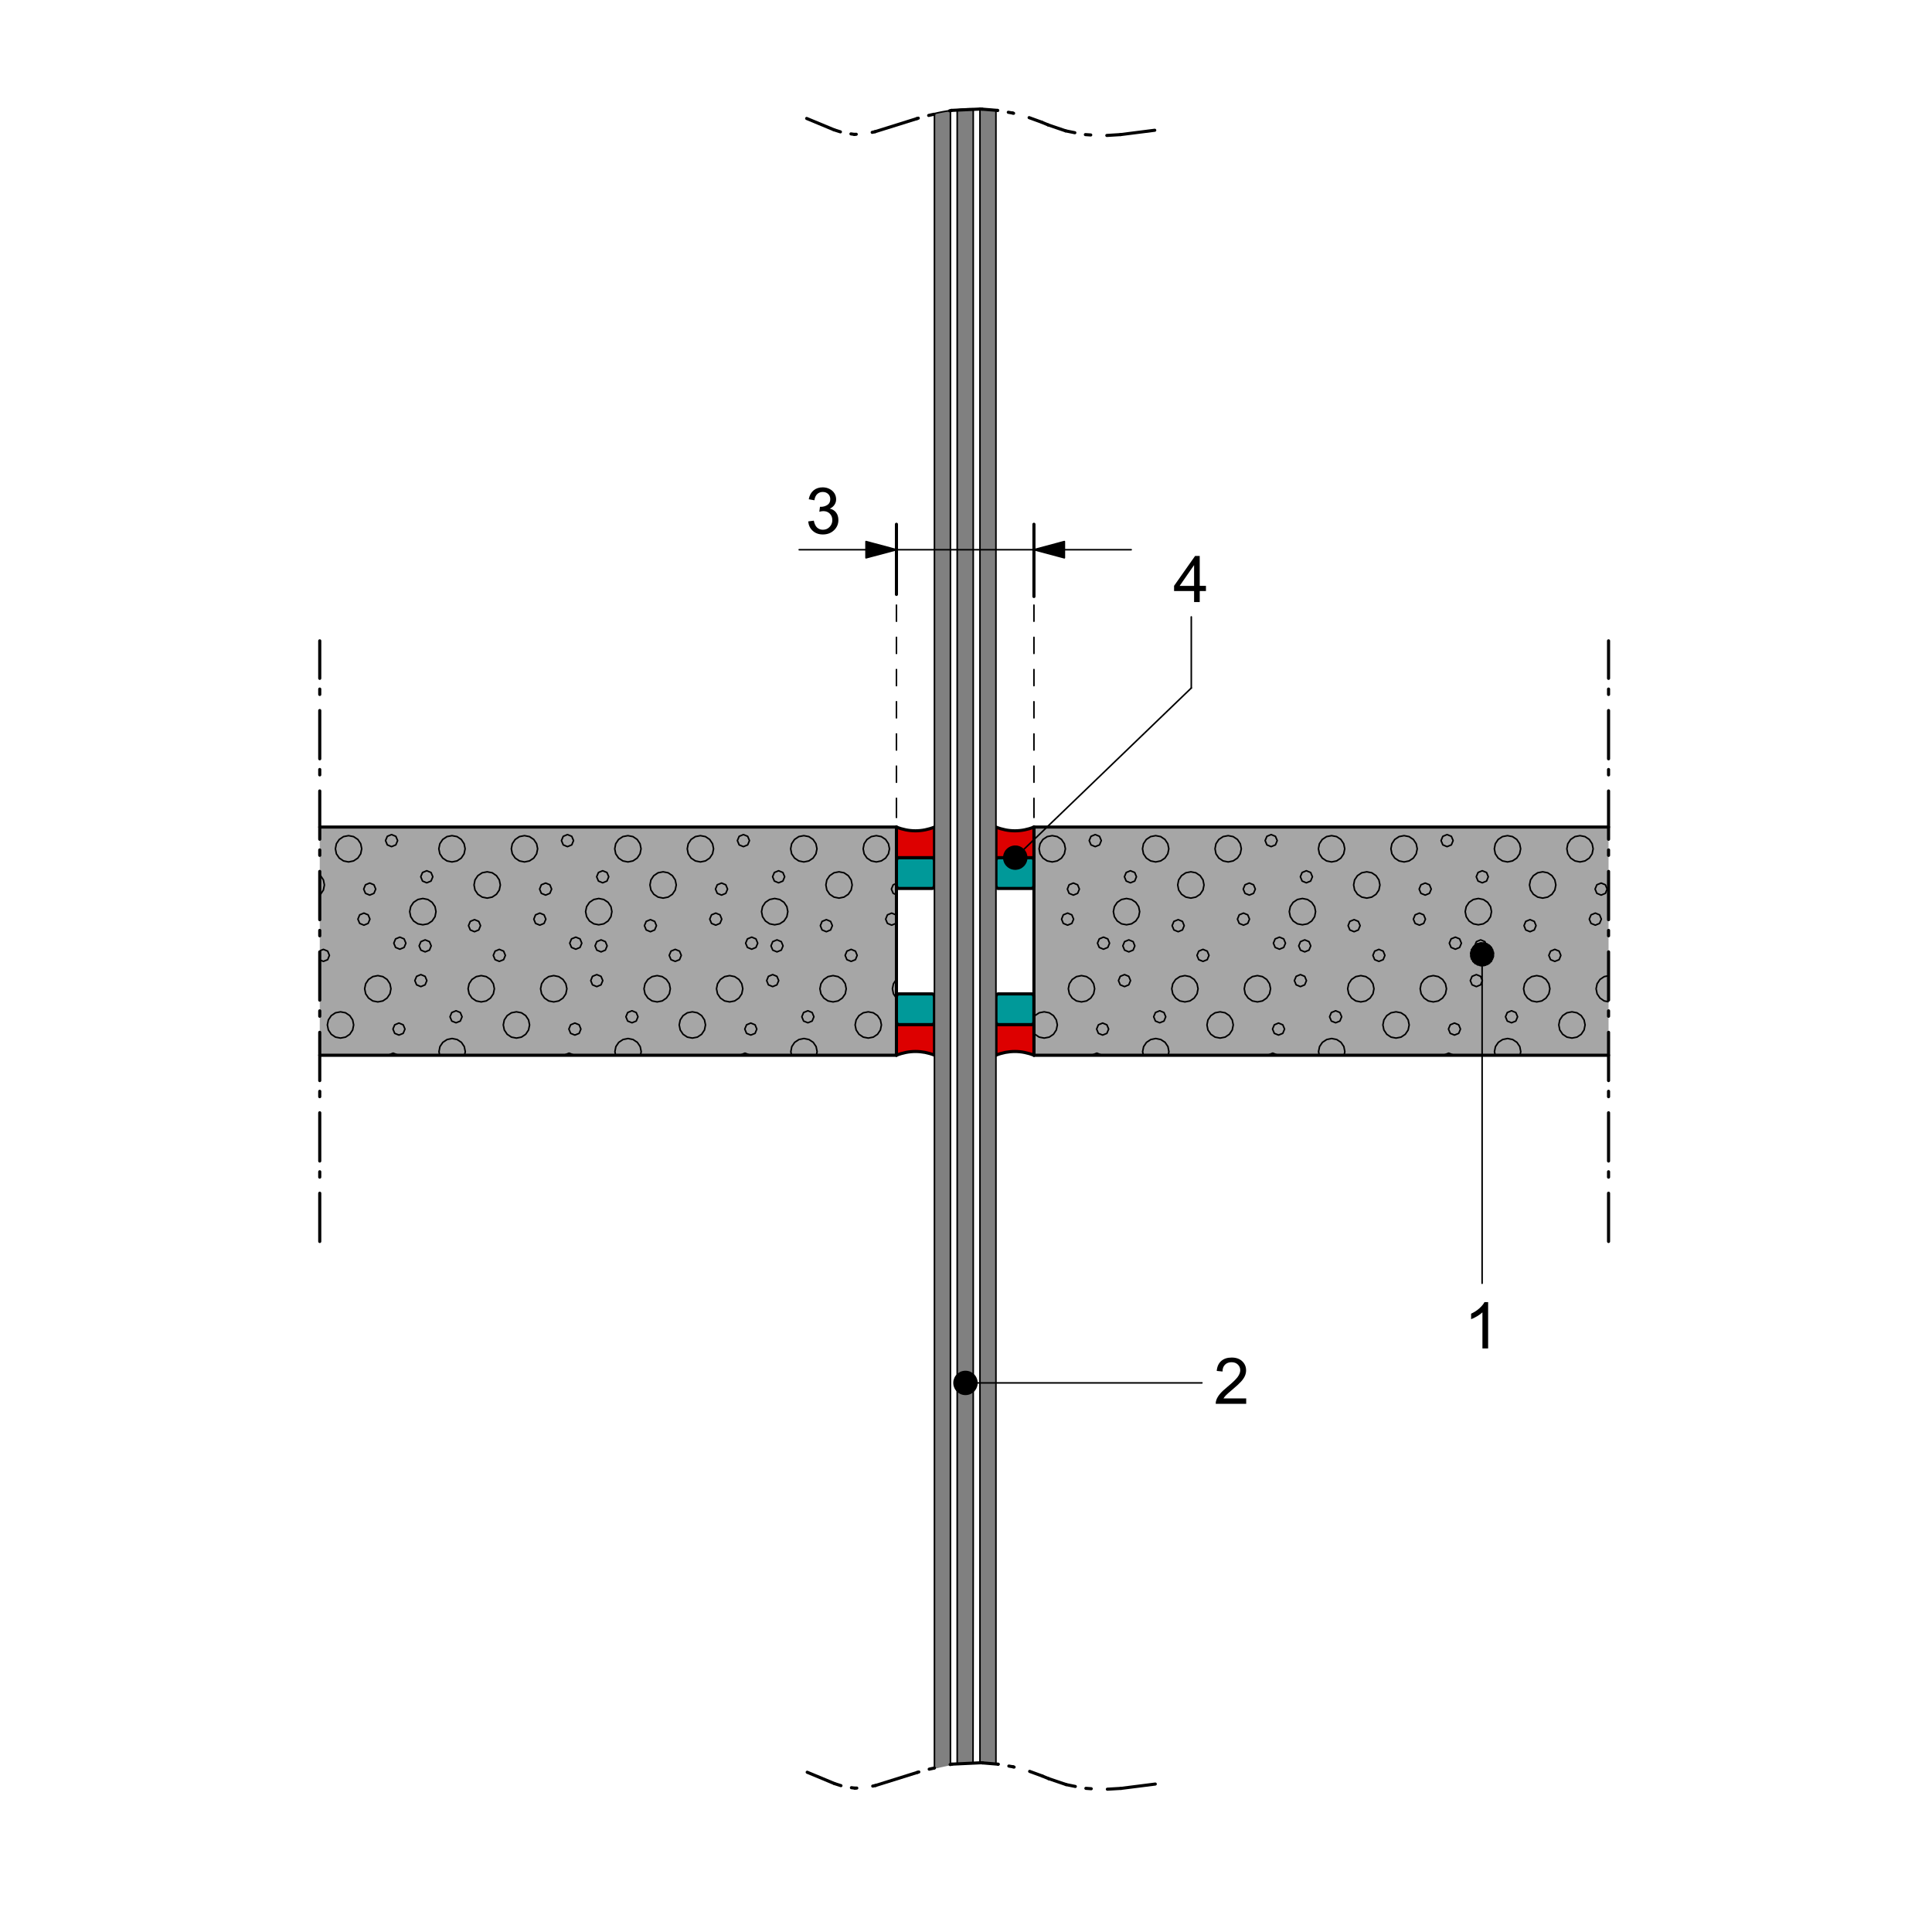 <?xml version="1.0" encoding="UTF-8"?><svg id="Calque_1" xmlns="http://www.w3.org/2000/svg" xmlns:xlink="http://www.w3.org/1999/xlink" viewBox="0 0 360 360"><defs><style>.cls-1{fill:#099;}.cls-1,.cls-2,.cls-3,.cls-4,.cls-5,.cls-6,.cls-7,.cls-8{stroke-width:0px;}.cls-1,.cls-2,.cls-3,.cls-8{fill-rule:evenodd;}.cls-9{clip-path:url(#clippath-11);}.cls-10{stroke-dashoffset:12.18px;}.cls-10,.cls-11,.cls-5,.cls-12,.cls-7,.cls-13,.cls-14,.cls-15,.cls-16{fill:none;}.cls-10,.cls-11,.cls-12,.cls-13,.cls-14{stroke-width:.58px;}.cls-10,.cls-11,.cls-12,.cls-13,.cls-14,.cls-15,.cls-16{stroke:#000;stroke-linecap:round;stroke-linejoin:round;}.cls-10,.cls-11,.cls-12,.cls-14{stroke-dasharray:0 0 0 0 8.99 3 1 2;}.cls-17{clip-path:url(#clippath-2);}.cls-3{fill:#d00;}.cls-18{clip-path:url(#clippath-6);}.cls-12{stroke-dashoffset:8.64px;}.cls-19{clip-path:url(#clippath-7);}.cls-6{fill:gray;}.cls-20{clip-path:url(#clippath-1);}.cls-21{clip-path:url(#clippath-4);}.cls-7{clip-rule:evenodd;}.cls-14{stroke-dashoffset:9.87px;}.cls-22{clip-path:url(#clippath-9);}.cls-23{clip-path:url(#clippath);}.cls-8{fill:#a6a6a6;}.cls-15,.cls-16{stroke-width:.29px;}.cls-16{stroke-dasharray:0 0 3 3;}.cls-24{clip-path:url(#clippath-3);}.cls-25{clip-path:url(#clippath-8);}.cls-26{clip-path:url(#clippath-5);}.cls-27{clip-path:url(#clippath-10);}</style><clipPath id="clippath"><rect class="cls-5" x="-239.97" y="-93.75" width="819" height="572"/></clipPath><clipPath id="clippath-1"><rect class="cls-5" x="-239.97" y="-93.75" width="818.88" height="572.4"/></clipPath><clipPath id="clippath-2"><rect class="cls-5" x="-33.57" y="-2.74" width="431.45" height="365.95"/></clipPath><clipPath id="clippath-3"><polyline class="cls-7" points="299.73 154.11 299.73 196.63 192.66 196.63 192.66 154.11 299.73 154.11"/></clipPath><clipPath id="clippath-4"><polyline class="cls-7" points="167.04 154.11 167.04 196.63 59.58 196.63 59.58 154.11 167.04 154.11"/></clipPath><clipPath id="clippath-5"><polyline class="cls-7" points="223.96 250.78 235.08 250.78 235.08 264.58 223.96 264.58 223.96 250.78"/></clipPath><clipPath id="clippath-6"><polyline class="cls-7" points="216.42 101.39 227.54 101.39 227.54 115.19 216.42 115.19 216.42 101.39"/></clipPath><clipPath id="clippath-7"><polyline class="cls-7" points="270.61 240.46 281.73 240.46 281.73 254.26 270.61 254.26 270.61 240.46"/></clipPath><clipPath id="clippath-8"><polyline class="cls-7" points="147.89 88.63 159.01 88.63 159.01 102.43 147.89 102.43 147.89 88.63"/></clipPath><clipPath id="clippath-9"><path class="cls-7" d="m182.6,328.45V20.32c.25,0,.5,0,.75.01.25,0,.5.02.75.04.25.02.5.04.74.07.25.03.5.06.74.1v308.05"/></clipPath><clipPath id="clippath-10"><path class="cls-7" d="m178.36,328.72V20.45c.25-.04.49-.07.74-.09.25-.03.5-.04.75-.06.25-.01.5-.02.75-.02.25,0,.5,0,.75.01v267.71l-.04,40.48"/></clipPath><clipPath id="clippath-11"><path class="cls-7" d="m174.12,329.58V21.16c.24-.06.49-.11.74-.17.25-.05.5-.1.74-.15.25-.05.5-.09.75-.13.25-.04.5-.08.75-.11v308.32"/></clipPath></defs><g class="cls-23"><g class="cls-20"><g class="cls-17"><polyline class="cls-8" points="299.73 154.11 299.73 196.63 192.66 196.63 192.66 154.11 299.73 154.11"/><g class="cls-24"><polygon class="cls-15" points="183.32 188.34 183.32 188.34 182.52 188.67 182.19 189.46 182.52 190.26 183.32 190.58 184.11 190.26 184.44 189.46 184.11 188.67 183.32 188.34"/><polygon class="cls-15" points="182.58 193.51 182.58 193.51 181.65 193.7 180.85 194.23 180.32 195.02 180.13 195.96 180.32 196.9 180.85 197.69 181.65 198.22 182.58 198.41 183.52 198.22 184.32 197.69 184.85 196.9 185.04 195.96 184.85 195.02 184.32 194.23 183.52 193.7 182.58 193.51"/><polygon class="cls-15" points="183.01 201.21 183.01 201.21 182.22 201.54 181.89 202.34 182.22 203.13 183.01 203.46 183.81 203.13 184.14 202.34 183.81 201.54 183.01 201.21"/><polygon class="cls-15" points="193.46 207.88 193.46 207.88 192.53 208.07 191.73 208.6 191.2 209.39 191.01 210.33 191.2 211.27 191.73 212.06 192.53 212.59 193.46 212.78 194.4 212.59 195.2 212.06 195.73 211.27 195.91 210.33 195.73 209.39 195.2 208.6 194.4 208.07 193.46 207.88"/><polygon class="cls-15" points="196.83 202.99 196.83 202.99 196.04 203.31 195.71 204.11 196.04 204.9 196.83 205.23 197.63 204.9 197.96 204.11 197.63 203.31 196.83 202.99"/><polygon class="cls-15" points="192.21 197.45 192.21 197.45 191.42 197.78 191.09 198.57 191.42 199.36 192.21 199.69 193.01 199.36 193.33 198.57 193.01 197.78 192.21 197.45"/><polygon class="cls-15" points="194.57 188.54 194.57 188.54 193.63 188.72 192.84 189.25 192.3 190.05 192.12 190.98 192.3 191.92 192.84 192.72 193.63 193.25 194.57 193.43 195.51 193.25 196.3 192.72 196.83 191.92 197.02 190.98 196.83 190.05 196.3 189.25 195.51 188.72 194.57 188.54"/><polygon class="cls-15" points="204.38 196.23 204.38 196.23 203.59 196.56 203.26 197.36 203.59 198.15 204.38 198.48 205.17 198.15 205.5 197.36 205.17 196.56 204.38 196.23"/><polygon class="cls-15" points="205.46 190.63 205.46 190.63 204.67 190.96 204.34 191.75 204.67 192.55 205.46 192.87 206.25 192.55 206.58 191.75 206.25 190.96 205.46 190.63"/><polygon class="cls-15" points="211.08 200.71 211.08 200.71 210.29 201.04 209.96 201.83 210.29 202.63 211.08 202.96 211.87 202.63 212.2 201.83 211.87 201.04 211.08 200.71"/><polygon class="cls-15" points="206.97 207.88 206.97 207.88 206.04 208.07 205.24 208.6 204.71 209.39 204.52 210.33 204.71 211.27 205.24 212.06 206.04 212.59 206.97 212.78 207.91 212.59 208.7 212.06 209.24 211.27 209.42 210.33 209.24 209.39 208.7 208.6 207.91 208.07 206.97 207.88"/><polygon class="cls-15" points="182.21 207.68 182.21 207.68 181.42 208.01 181.09 208.81 181.42 209.6 182.21 209.93 183 209.6 183.33 208.81 183 208.01 182.21 207.68"/><polygon class="cls-15" points="216.1 188.34 216.1 188.34 215.3 188.67 214.97 189.46 215.3 190.26 216.1 190.58 216.89 190.26 217.22 189.46 216.89 188.67 216.1 188.34"/><polygon class="cls-15" points="215.36 193.51 215.36 193.51 214.43 193.7 213.63 194.23 213.1 195.02 212.91 195.96 213.1 196.9 213.63 197.69 214.43 198.22 215.36 198.41 216.3 198.22 217.1 197.69 217.63 196.9 217.81 195.96 217.63 195.02 217.1 194.23 216.3 193.7 215.36 193.51"/><polygon class="cls-15" points="215.79 201.21 215.79 201.21 215 201.54 214.67 202.34 215 203.13 215.79 203.46 216.59 203.13 216.92 202.34 216.59 201.54 215.79 201.21"/><polygon class="cls-15" points="226.24 207.88 226.24 207.88 225.3 208.07 224.51 208.6 223.98 209.39 223.79 210.33 223.98 211.27 224.51 212.06 225.3 212.59 226.24 212.78 227.18 212.59 227.98 212.06 228.51 211.27 228.69 210.33 228.51 209.39 227.98 208.6 227.18 208.07 226.24 207.88"/><polygon class="cls-15" points="229.62 202.99 229.62 202.99 228.82 203.31 228.49 204.11 228.82 204.9 229.62 205.23 230.41 204.9 230.74 204.11 230.41 203.31 229.62 202.99"/><polygon class="cls-15" points="224.99 197.45 224.99 197.45 224.2 197.78 223.87 198.57 224.2 199.36 224.99 199.69 225.78 199.36 226.11 198.57 225.78 197.78 224.99 197.45"/><polygon class="cls-15" points="227.35 188.54 227.35 188.54 226.41 188.72 225.62 189.25 225.08 190.05 224.9 190.98 225.08 191.92 225.62 192.72 226.41 193.25 227.35 193.43 228.29 193.25 229.08 192.72 229.61 191.92 229.8 190.98 229.61 190.05 229.08 189.25 228.29 188.72 227.35 188.54"/><polygon class="cls-15" points="237.16 196.23 237.16 196.23 236.37 196.56 236.04 197.36 236.37 198.15 237.16 198.48 237.96 198.15 238.28 197.36 237.96 196.56 237.16 196.23"/><polygon class="cls-15" points="238.24 190.63 238.24 190.63 237.45 190.96 237.12 191.75 237.45 192.55 238.24 192.87 239.03 192.55 239.36 191.75 239.03 190.96 238.24 190.63"/><polygon class="cls-15" points="243.86 200.71 243.86 200.71 243.06 201.04 242.74 201.83 243.06 202.63 243.86 202.96 244.65 202.63 244.98 201.83 244.65 201.04 243.86 200.71"/><polygon class="cls-15" points="239.75 207.88 239.75 207.88 238.81 208.07 238.02 208.6 237.49 209.39 237.3 210.33 237.49 211.27 238.02 212.06 238.81 212.59 239.75 212.78 240.69 212.59 241.48 212.06 242.02 211.27 242.2 210.33 242.02 209.39 241.48 208.6 240.69 208.07 239.75 207.88"/><polygon class="cls-15" points="214.99 207.68 214.99 207.68 214.2 208.01 213.87 208.81 214.2 209.6 214.99 209.93 215.78 209.6 216.11 208.81 215.78 208.01 214.99 207.68"/><polygon class="cls-15" points="248.88 188.34 248.88 188.34 248.08 188.67 247.75 189.46 248.08 190.26 248.88 190.58 249.67 190.26 250 189.46 249.67 188.67 248.88 188.34"/><polygon class="cls-15" points="248.14 193.51 248.14 193.51 247.21 193.7 246.41 194.23 245.88 195.02 245.69 195.96 245.88 196.9 246.41 197.69 247.21 198.22 248.14 198.41 249.08 198.22 249.88 197.69 250.41 196.9 250.59 195.96 250.41 195.02 249.88 194.23 249.08 193.7 248.14 193.51"/><polygon class="cls-15" points="248.58 201.21 248.58 201.21 247.78 201.54 247.45 202.34 247.78 203.13 248.58 203.46 249.37 203.13 249.7 202.34 249.37 201.54 248.58 201.21"/><polygon class="cls-15" points="259.02 207.88 259.02 207.88 258.08 208.07 257.29 208.6 256.76 209.39 256.57 210.33 256.76 211.27 257.29 212.06 258.08 212.59 259.02 212.78 259.96 212.59 260.76 212.06 261.29 211.27 261.47 210.33 261.29 209.39 260.76 208.6 259.96 208.07 259.02 207.88"/><polygon class="cls-15" points="262.39 202.99 262.39 202.99 261.6 203.31 261.27 204.11 261.6 204.9 262.39 205.23 263.19 204.9 263.52 204.11 263.19 203.31 262.39 202.99"/><polygon class="cls-15" points="257.77 197.45 257.77 197.45 256.98 197.78 256.65 198.57 256.98 199.36 257.77 199.69 258.56 199.36 258.89 198.57 258.56 197.78 257.77 197.45"/><polygon class="cls-15" points="260.13 188.54 260.13 188.54 259.19 188.72 258.4 189.25 257.87 190.05 257.68 190.98 257.87 191.92 258.4 192.72 259.19 193.25 260.13 193.43 261.07 193.25 261.86 192.72 262.39 191.92 262.58 190.98 262.39 190.05 261.86 189.25 261.07 188.72 260.13 188.54"/><polygon class="cls-15" points="269.94 196.23 269.94 196.23 269.15 196.56 268.82 197.36 269.15 198.15 269.94 198.48 270.73 198.15 271.06 197.36 270.73 196.56 269.94 196.23"/><polygon class="cls-15" points="271.02 190.63 271.02 190.63 270.23 190.96 269.9 191.75 270.23 192.55 271.02 192.87 271.81 192.55 272.14 191.75 271.81 190.96 271.02 190.63"/><polygon class="cls-15" points="276.64 200.71 276.64 200.71 275.84 201.04 275.52 201.83 275.84 202.63 276.64 202.96 277.43 202.63 277.76 201.83 277.43 201.04 276.64 200.71"/><polygon class="cls-15" points="272.53 207.88 272.53 207.88 271.59 208.07 270.8 208.6 270.27 209.39 270.08 210.33 270.27 211.27 270.8 212.06 271.59 212.59 272.53 212.78 273.47 212.59 274.26 212.06 274.8 211.27 274.98 210.33 274.8 209.39 274.26 208.6 273.47 208.07 272.53 207.88"/><polygon class="cls-15" points="247.77 207.68 247.77 207.68 246.97 208.01 246.65 208.81 246.97 209.6 247.77 209.93 248.56 209.6 248.89 208.81 248.56 208.01 247.77 207.68"/><polygon class="cls-15" points="281.65 188.34 281.65 188.34 280.86 188.67 280.53 189.46 280.86 190.26 281.65 190.58 282.45 190.26 282.78 189.46 282.45 188.67 281.65 188.34"/><polygon class="cls-15" points="280.92 193.51 280.92 193.51 279.99 193.7 279.19 194.23 278.66 195.02 278.47 195.96 278.66 196.9 279.19 197.69 279.99 198.22 280.92 198.41 281.86 198.22 282.66 197.69 283.19 196.9 283.37 195.96 283.19 195.02 282.66 194.23 281.86 193.7 280.92 193.51"/><polygon class="cls-15" points="281.35 201.21 281.35 201.21 280.56 201.54 280.23 202.34 280.56 203.13 281.35 203.46 282.15 203.13 282.48 202.34 282.15 201.54 281.35 201.21"/><polygon class="cls-15" points="291.8 207.88 291.8 207.88 290.87 208.07 290.07 208.6 289.54 209.39 289.35 210.33 289.54 211.27 290.07 212.06 290.87 212.59 291.8 212.78 292.74 212.59 293.53 212.06 294.07 211.27 294.25 210.33 294.07 209.39 293.53 208.6 292.74 208.07 291.8 207.88"/><polygon class="cls-15" points="295.17 202.99 295.17 202.99 294.38 203.31 294.05 204.11 294.38 204.9 295.17 205.23 295.97 204.9 296.3 204.11 295.97 203.31 295.17 202.99"/><polygon class="cls-15" points="290.55 197.45 290.55 197.45 289.76 197.78 289.43 198.57 289.76 199.36 290.55 199.69 291.34 199.36 291.67 198.57 291.34 197.78 290.55 197.45"/><polygon class="cls-15" points="292.91 188.54 292.91 188.54 291.97 188.72 291.18 189.25 290.64 190.05 290.46 190.98 290.64 191.92 291.18 192.72 291.97 193.25 292.91 193.43 293.85 193.25 294.64 192.72 295.17 191.92 295.36 190.98 295.17 190.05 294.64 189.25 293.85 188.72 292.91 188.54"/><polygon class="cls-15" points="302.72 196.23 302.72 196.23 301.93 196.56 301.6 197.36 301.93 198.15 302.72 198.48 303.51 198.15 303.84 197.36 303.51 196.56 302.72 196.23"/><polygon class="cls-15" points="303.8 190.63 303.8 190.63 303 190.96 302.68 191.75 303 192.55 303.8 192.87 304.59 192.55 304.92 191.75 304.59 190.96 303.8 190.63"/><polygon class="cls-15" points="309.42 200.71 309.42 200.71 308.62 201.04 308.29 201.83 308.62 202.63 309.42 202.96 310.21 202.63 310.54 201.83 310.21 201.04 309.42 200.71"/><polygon class="cls-15" points="305.31 207.88 305.31 207.88 304.37 208.07 303.58 208.6 303.05 209.39 302.86 210.33 303.05 211.27 303.58 212.06 304.37 212.59 305.31 212.78 306.25 212.59 307.04 212.06 307.57 211.27 307.76 210.33 307.57 209.39 307.04 208.6 306.25 208.07 305.31 207.88"/><polygon class="cls-15" points="280.55 207.68 280.55 207.68 279.76 208.01 279.43 208.81 279.76 209.6 280.55 209.93 281.34 209.6 281.67 208.81 281.34 208.01 280.55 207.68"/><polygon class="cls-15" points="177.86 162.25 177.86 162.25 177.07 162.58 176.74 163.37 177.07 164.17 177.86 164.5 178.66 164.17 178.98 163.37 178.66 162.58 177.86 162.25"/><polygon class="cls-15" points="177.13 167.42 177.13 167.42 176.19 167.61 175.4 168.14 174.87 168.94 174.68 169.87 174.87 170.81 175.4 171.61 176.19 172.14 177.13 172.32 178.07 172.14 178.86 171.61 179.4 170.81 179.58 169.87 179.4 168.94 178.86 168.14 178.07 167.61 177.13 167.42"/><polygon class="cls-15" points="177.56 175.13 177.56 175.13 176.77 175.46 176.44 176.25 176.77 177.04 177.56 177.37 178.36 177.04 178.68 176.25 178.36 175.46 177.56 175.13"/><polygon class="cls-15" points="188.01 181.79 188.01 181.79 187.07 181.98 186.28 182.51 185.75 183.31 185.56 184.24 185.75 185.18 186.28 185.97 187.07 186.51 188.01 186.69 188.95 186.51 189.74 185.97 190.27 185.18 190.46 184.24 190.27 183.31 189.74 182.51 188.95 181.98 188.01 181.79"/><polygon class="cls-15" points="191.38 176.9 191.38 176.9 190.59 177.23 190.26 178.02 190.59 178.82 191.38 179.14 192.18 178.82 192.5 178.02 192.18 177.23 191.38 176.9"/><polygon class="cls-15" points="186.76 171.36 186.76 171.36 185.96 171.69 185.64 172.48 185.96 173.28 186.76 173.61 187.55 173.28 187.88 172.48 187.55 171.69 186.76 171.36"/><polygon class="cls-15" points="189.12 162.45 189.12 162.45 188.18 162.63 187.38 163.17 186.85 163.96 186.67 164.9 186.85 165.84 187.38 166.63 188.18 167.16 189.12 167.35 190.05 167.16 190.85 166.63 191.38 165.84 191.57 164.9 191.38 163.96 190.85 163.17 190.05 162.63 189.12 162.45"/><polygon class="cls-15" points="198.93 170.14 198.93 170.14 198.13 170.47 197.81 171.27 198.13 172.06 198.93 172.39 199.72 172.06 200.05 171.27 199.72 170.47 198.93 170.14"/><polygon class="cls-15" points="200.01 164.54 200.01 164.54 199.21 164.87 198.89 165.67 199.21 166.46 200.01 166.79 200.8 166.46 201.13 165.67 200.8 164.87 200.01 164.54"/><polygon class="cls-15" points="205.62 174.62 205.62 174.62 204.83 174.95 204.5 175.75 204.83 176.54 205.62 176.87 206.42 176.54 206.75 175.75 206.42 174.95 205.62 174.62"/><polygon class="cls-15" points="201.52 181.79 201.52 181.79 200.58 181.98 199.79 182.51 199.26 183.31 199.07 184.24 199.26 185.18 199.79 185.97 200.58 186.51 201.52 186.69 202.46 186.51 203.25 185.97 203.78 185.18 203.97 184.24 203.78 183.31 203.25 182.51 202.46 181.98 201.52 181.79"/><polygon class="cls-15" points="176.76 181.6 176.76 181.6 175.96 181.93 175.63 182.72 175.96 183.51 176.76 183.84 177.55 183.51 177.88 182.72 177.55 181.93 176.76 181.6"/><polygon class="cls-15" points="210.64 162.25 210.64 162.25 209.85 162.58 209.52 163.37 209.85 164.17 210.64 164.5 211.44 164.17 211.76 163.37 211.44 162.58 210.64 162.25"/><polygon class="cls-15" points="209.91 167.42 209.91 167.42 208.97 167.61 208.18 168.14 207.65 168.94 207.46 169.87 207.65 170.81 208.18 171.61 208.97 172.14 209.91 172.32 210.85 172.14 211.64 171.61 212.17 170.81 212.36 169.87 212.17 168.94 211.64 168.14 210.85 167.61 209.91 167.42"/><polygon class="cls-15" points="210.34 175.13 210.34 175.13 209.55 175.46 209.22 176.25 209.55 177.04 210.34 177.37 211.14 177.04 211.46 176.25 211.14 175.46 210.34 175.13"/><polygon class="cls-15" points="220.79 181.79 220.79 181.79 219.85 181.98 219.06 182.51 218.53 183.31 218.34 184.24 218.53 185.18 219.06 185.97 219.85 186.51 220.79 186.69 221.73 186.51 222.52 185.97 223.05 185.18 223.24 184.24 223.05 183.31 222.52 182.51 221.73 181.98 220.79 181.79"/><polygon class="cls-15" points="224.16 176.9 224.16 176.9 223.37 177.23 223.04 178.02 223.37 178.82 224.16 179.14 224.95 178.82 225.28 178.02 224.95 177.23 224.16 176.9"/><polygon class="cls-15" points="219.54 171.36 219.54 171.36 218.74 171.69 218.41 172.48 218.74 173.28 219.54 173.61 220.33 173.28 220.66 172.48 220.33 171.69 219.54 171.36"/><polygon class="cls-15" points="221.9 162.45 221.9 162.45 220.96 162.63 220.16 163.17 219.63 163.96 219.45 164.9 219.63 165.84 220.16 166.63 220.96 167.16 221.9 167.35 222.83 167.16 223.63 166.63 224.16 165.84 224.35 164.9 224.16 163.96 223.63 163.17 222.83 162.63 221.9 162.45"/><polygon class="cls-15" points="231.71 170.14 231.71 170.14 230.91 170.47 230.58 171.27 230.91 172.06 231.71 172.39 232.5 172.06 232.83 171.27 232.5 170.47 231.71 170.14"/><polygon class="cls-15" points="232.79 164.54 232.79 164.54 231.99 164.87 231.66 165.67 231.99 166.46 232.79 166.79 233.58 166.46 233.91 165.67 233.58 164.87 232.79 164.54"/><polygon class="cls-15" points="238.41 174.62 238.41 174.62 237.61 174.95 237.28 175.75 237.61 176.54 238.41 176.87 239.2 176.54 239.53 175.75 239.2 174.95 238.41 174.62"/><polygon class="cls-15" points="234.3 181.79 234.3 181.79 233.36 181.98 232.57 182.51 232.03 183.31 231.85 184.24 232.03 185.18 232.57 185.97 233.36 186.51 234.3 186.69 235.24 186.51 236.03 185.97 236.56 185.18 236.75 184.24 236.56 183.31 236.03 182.51 235.24 181.98 234.3 181.79"/><polygon class="cls-15" points="209.54 181.6 209.54 181.6 208.74 181.93 208.41 182.72 208.74 183.51 209.54 183.84 210.33 183.51 210.66 182.72 210.33 181.93 209.54 181.6"/><polygon class="cls-15" points="243.42 162.25 243.42 162.25 242.63 162.58 242.3 163.37 242.63 164.17 243.42 164.5 244.22 164.17 244.55 163.37 244.22 162.58 243.42 162.25"/><polygon class="cls-15" points="242.69 167.42 242.69 167.42 241.75 167.61 240.96 168.14 240.43 168.94 240.24 169.87 240.43 170.81 240.96 171.61 241.75 172.14 242.69 172.32 243.63 172.14 244.42 171.61 244.96 170.81 245.14 169.87 244.96 168.94 244.42 168.14 243.63 167.61 242.69 167.42"/><polygon class="cls-15" points="243.12 175.13 243.12 175.13 242.33 175.46 242 176.25 242.33 177.04 243.12 177.37 243.91 177.04 244.24 176.25 243.91 175.46 243.12 175.13"/><polygon class="cls-15" points="253.57 181.79 253.57 181.79 252.63 181.98 251.84 182.51 251.31 183.31 251.12 184.24 251.31 185.18 251.84 185.97 252.63 186.51 253.57 186.69 254.51 186.51 255.3 185.97 255.83 185.18 256.02 184.24 255.83 183.31 255.3 182.51 254.51 181.98 253.57 181.79"/><polygon class="cls-15" points="256.94 176.9 256.94 176.9 256.15 177.23 255.82 178.02 256.15 178.82 256.94 179.14 257.73 178.82 258.06 178.02 257.73 177.23 256.94 176.9"/><polygon class="cls-15" points="252.32 171.36 252.32 171.36 251.52 171.69 251.2 172.48 251.52 173.28 252.32 173.61 253.11 173.28 253.44 172.48 253.11 171.69 252.32 171.36"/><polygon class="cls-15" points="254.68 162.45 254.68 162.45 253.74 162.63 252.94 163.17 252.41 163.96 252.23 164.9 252.41 165.84 252.94 166.63 253.74 167.16 254.68 167.35 255.61 167.16 256.41 166.63 256.94 165.84 257.13 164.9 256.94 163.96 256.41 163.17 255.61 162.63 254.68 162.45"/><polygon class="cls-15" points="264.49 170.14 264.49 170.14 263.69 170.47 263.36 171.27 263.69 172.06 264.49 172.39 265.28 172.06 265.61 171.27 265.28 170.47 264.49 170.14"/><polygon class="cls-15" points="265.57 164.54 265.57 164.54 264.77 164.87 264.44 165.67 264.77 166.46 265.57 166.79 266.36 166.46 266.69 165.67 266.36 164.87 265.57 164.54"/><polygon class="cls-15" points="271.19 174.62 271.19 174.62 270.39 174.95 270.06 175.75 270.39 176.54 271.19 176.87 271.98 176.54 272.31 175.75 271.98 174.95 271.19 174.62"/><polygon class="cls-15" points="267.08 181.79 267.08 181.79 266.14 181.98 265.35 182.51 264.81 183.31 264.63 184.24 264.81 185.18 265.35 185.97 266.14 186.51 267.08 186.69 268.02 186.51 268.81 185.97 269.34 185.18 269.53 184.24 269.34 183.31 268.81 182.51 268.02 181.98 267.08 181.79"/><polygon class="cls-15" points="242.32 181.6 242.32 181.6 241.52 181.93 241.19 182.72 241.52 183.51 242.32 183.84 243.11 183.51 243.44 182.72 243.11 181.93 242.32 181.6"/><polygon class="cls-15" points="276.2 162.25 276.2 162.25 275.41 162.58 275.08 163.37 275.41 164.17 276.2 164.5 277 164.17 277.32 163.37 277 162.58 276.2 162.25"/><polygon class="cls-15" points="275.47 167.42 275.47 167.42 274.53 167.61 273.74 168.14 273.21 168.94 273.02 169.87 273.21 170.81 273.74 171.61 274.53 172.14 275.47 172.32 276.41 172.14 277.2 171.61 277.74 170.81 277.92 169.87 277.74 168.94 277.2 168.14 276.41 167.61 275.47 167.42"/><polygon class="cls-15" points="275.9 175.13 275.9 175.13 275.11 175.46 274.78 176.25 275.11 177.04 275.9 177.37 276.69 177.04 277.02 176.25 276.69 175.46 275.9 175.13"/><polygon class="cls-15" points="286.35 181.79 286.35 181.79 285.41 181.98 284.62 182.51 284.09 183.31 283.9 184.24 284.09 185.18 284.62 185.97 285.41 186.51 286.35 186.69 287.29 186.51 288.08 185.97 288.61 185.18 288.8 184.24 288.61 183.31 288.08 182.51 287.29 181.98 286.35 181.79"/><polygon class="cls-15" points="289.72 176.9 289.72 176.9 288.93 177.23 288.6 178.02 288.93 178.82 289.72 179.14 290.52 178.82 290.84 178.02 290.52 177.23 289.72 176.9"/><polygon class="cls-15" points="285.1 171.36 285.1 171.36 284.3 171.69 283.98 172.48 284.3 173.28 285.1 173.61 285.89 173.28 286.22 172.48 285.89 171.69 285.1 171.36"/><polygon class="cls-15" points="287.46 162.45 287.46 162.45 286.52 162.63 285.72 163.17 285.19 163.96 285 164.9 285.19 165.84 285.72 166.63 286.52 167.16 287.46 167.35 288.39 167.16 289.19 166.63 289.72 165.84 289.91 164.9 289.72 163.96 289.19 163.17 288.39 162.63 287.46 162.45"/><polygon class="cls-15" points="297.27 170.14 297.27 170.14 296.47 170.47 296.14 171.27 296.47 172.06 297.27 172.39 298.06 172.06 298.39 171.27 298.06 170.47 297.27 170.14"/><polygon class="cls-15" points="298.35 164.54 298.35 164.54 297.55 164.87 297.22 165.67 297.55 166.46 298.35 166.79 299.14 166.46 299.47 165.67 299.14 164.87 298.35 164.54"/><polygon class="cls-15" points="303.96 174.62 303.96 174.62 303.17 174.95 302.84 175.75 303.17 176.54 303.96 176.87 304.76 176.54 305.09 175.75 304.76 174.95 303.96 174.62"/><polygon class="cls-15" points="299.86 181.79 299.86 181.79 298.92 181.98 298.13 182.51 297.6 183.31 297.41 184.24 297.6 185.18 298.13 185.97 298.92 186.51 299.86 186.69 300.8 186.51 301.59 185.97 302.12 185.18 302.31 184.24 302.12 183.31 301.59 182.51 300.8 181.98 299.86 181.79"/><polygon class="cls-15" points="275.1 181.6 275.1 181.6 274.3 181.93 273.97 182.72 274.3 183.51 275.1 183.84 275.89 183.51 276.22 182.72 275.89 181.93 275.1 181.6"/><polygon class="cls-15" points="172.41 136.17 172.41 136.17 171.62 136.49 171.29 137.29 171.62 138.08 172.41 138.41 173.2 138.08 173.53 137.29 173.2 136.49 172.41 136.17"/><polygon class="cls-15" points="171.68 141.34 171.68 141.34 170.74 141.52 169.95 142.05 169.42 142.85 169.23 143.79 169.42 144.72 169.95 145.52 170.74 146.05 171.68 146.24 172.62 146.05 173.41 145.52 173.94 144.72 174.13 143.79 173.94 142.85 173.41 142.05 172.62 141.52 171.68 141.34"/><polygon class="cls-15" points="172.11 149.04 172.11 149.04 171.31 149.37 170.99 150.16 171.31 150.96 172.11 151.29 172.9 150.96 173.23 150.16 172.9 149.37 172.11 149.04"/><polygon class="cls-15" points="182.56 155.71 182.56 155.71 181.62 155.89 180.83 156.42 180.29 157.22 180.11 158.16 180.29 159.09 180.83 159.89 181.62 160.42 182.56 160.61 183.49 160.42 184.29 159.89 184.82 159.09 185.01 158.16 184.82 157.22 184.29 156.42 183.49 155.89 182.56 155.71"/><polygon class="cls-15" points="185.93 150.81 185.93 150.81 185.14 151.14 184.81 151.93 185.14 152.73 185.93 153.06 186.72 152.73 187.05 151.93 186.72 151.14 185.93 150.81"/><polygon class="cls-15" points="181.31 145.27 181.31 145.27 180.51 145.6 180.18 146.4 180.51 147.19 181.31 147.52 182.1 147.19 182.43 146.4 182.1 145.6 181.31 145.27"/><polygon class="cls-15" points="183.66 136.36 183.66 136.36 182.73 136.55 181.93 137.08 181.4 137.87 181.21 138.81 181.4 139.75 181.93 140.54 182.73 141.07 183.66 141.26 184.6 141.07 185.4 140.54 185.93 139.75 186.11 138.81 185.93 137.87 185.4 137.08 184.6 136.55 183.66 136.36"/><polygon class="cls-15" points="193.48 144.06 193.48 144.06 192.68 144.39 192.35 145.18 192.68 145.97 193.48 146.3 194.27 145.97 194.6 145.18 194.27 144.39 193.48 144.06"/><polygon class="cls-15" points="194.55 138.46 194.55 138.46 193.76 138.78 193.43 139.58 193.76 140.37 194.55 140.7 195.35 140.37 195.68 139.58 195.35 138.78 194.55 138.46"/><polygon class="cls-15" points="200.17 148.54 200.17 148.54 199.38 148.87 199.05 149.66 199.38 150.45 200.17 150.78 200.97 150.45 201.3 149.66 200.97 148.87 200.17 148.54"/><polygon class="cls-15" points="196.07 155.71 196.07 155.71 195.13 155.89 194.33 156.42 193.8 157.22 193.62 158.16 193.8 159.09 194.33 159.89 195.13 160.42 196.07 160.61 197 160.42 197.8 159.89 198.33 159.09 198.52 158.16 198.33 157.22 197.8 156.42 197 155.89 196.07 155.71"/><polygon class="cls-15" points="171.3 155.51 171.3 155.51 170.51 155.84 170.18 156.63 170.51 157.43 171.3 157.76 172.1 157.43 172.43 156.63 172.1 155.84 171.3 155.51"/><polygon class="cls-15" points="205.19 136.17 205.19 136.17 204.4 136.49 204.07 137.29 204.4 138.08 205.19 138.41 205.98 138.08 206.31 137.29 205.98 136.49 205.19 136.17"/><polygon class="cls-15" points="204.46 141.34 204.46 141.34 203.52 141.52 202.73 142.05 202.2 142.85 202.01 143.79 202.2 144.72 202.73 145.52 203.52 146.05 204.46 146.24 205.4 146.05 206.19 145.52 206.72 144.72 206.91 143.79 206.72 142.85 206.19 142.05 205.4 141.52 204.46 141.34"/><polygon class="cls-15" points="204.89 149.04 204.89 149.04 204.1 149.37 203.77 150.16 204.1 150.96 204.89 151.29 205.68 150.96 206.01 150.16 205.68 149.37 204.89 149.04"/><polygon class="cls-15" points="215.34 155.71 215.34 155.71 214.4 155.89 213.6 156.42 213.07 157.22 212.89 158.16 213.07 159.09 213.6 159.89 214.4 160.42 215.34 160.61 216.28 160.42 217.07 159.89 217.6 159.09 217.79 158.16 217.6 157.22 217.07 156.42 216.28 155.89 215.34 155.71"/><polygon class="cls-15" points="218.71 150.81 218.71 150.81 217.92 151.14 217.59 151.93 217.92 152.73 218.71 153.06 219.5 152.73 219.83 151.93 219.5 151.14 218.71 150.81"/><polygon class="cls-15" points="214.08 145.27 214.08 145.27 213.29 145.6 212.96 146.4 213.29 147.19 214.08 147.52 214.88 147.19 215.21 146.4 214.88 145.6 214.08 145.27"/><polygon class="cls-15" points="216.44 136.36 216.44 136.36 215.51 136.55 214.71 137.08 214.18 137.87 213.99 138.81 214.18 139.75 214.71 140.54 215.51 141.07 216.44 141.26 217.38 141.07 218.18 140.54 218.71 139.75 218.89 138.81 218.71 137.87 218.18 137.08 217.38 136.55 216.44 136.36"/><polygon class="cls-15" points="226.26 144.06 226.26 144.06 225.46 144.39 225.13 145.18 225.46 145.97 226.26 146.3 227.05 145.97 227.38 145.18 227.05 144.39 226.26 144.06"/><polygon class="cls-15" points="227.33 138.46 227.33 138.46 226.54 138.78 226.21 139.58 226.54 140.37 227.33 140.7 228.13 140.37 228.46 139.58 228.13 138.78 227.33 138.46"/><polygon class="cls-15" points="232.95 148.54 232.95 148.54 232.16 148.87 231.83 149.66 232.16 150.45 232.95 150.78 233.75 150.45 234.07 149.66 233.75 148.87 232.95 148.54"/><polygon class="cls-15" points="228.85 155.71 228.85 155.71 227.91 155.89 227.11 156.42 226.58 157.22 226.4 158.16 226.58 159.09 227.11 159.89 227.91 160.42 228.85 160.61 229.78 160.42 230.58 159.89 231.11 159.09 231.3 158.16 231.11 157.22 230.58 156.42 229.78 155.89 228.85 155.71"/><polygon class="cls-15" points="204.08 155.51 204.08 155.51 203.29 155.84 202.96 156.63 203.29 157.43 204.08 157.76 204.88 157.43 205.21 156.63 204.88 155.84 204.08 155.51"/><polygon class="cls-15" points="237.97 136.17 237.97 136.17 237.18 136.49 236.85 137.29 237.18 138.08 237.97 138.41 238.76 138.08 239.09 137.29 238.76 136.49 237.97 136.17"/><polygon class="cls-15" points="237.24 141.34 237.24 141.34 236.3 141.52 235.5 142.05 234.97 142.85 234.79 143.79 234.97 144.72 235.5 145.52 236.3 146.05 237.24 146.24 238.18 146.05 238.97 145.52 239.5 144.72 239.69 143.79 239.5 142.85 238.97 142.05 238.18 141.52 237.24 141.34"/><polygon class="cls-15" points="237.67 149.04 237.67 149.04 236.88 149.37 236.55 150.16 236.88 150.96 237.67 151.29 238.46 150.96 238.79 150.16 238.46 149.37 237.67 149.04"/><polygon class="cls-15" points="248.12 155.71 248.12 155.71 247.18 155.89 246.38 156.42 245.85 157.22 245.67 158.16 245.85 159.09 246.38 159.89 247.18 160.42 248.12 160.61 249.06 160.42 249.85 159.89 250.38 159.09 250.57 158.16 250.38 157.22 249.85 156.42 249.06 155.89 248.12 155.71"/><polygon class="cls-15" points="251.49 150.81 251.49 150.81 250.69 151.14 250.37 151.93 250.69 152.73 251.49 153.06 252.28 152.73 252.61 151.93 252.28 151.14 251.49 150.81"/><polygon class="cls-15" points="246.86 145.27 246.86 145.27 246.07 145.6 245.74 146.4 246.07 147.19 246.86 147.52 247.66 147.19 247.99 146.4 247.66 145.6 246.86 145.27"/><polygon class="cls-15" points="249.22 136.36 249.22 136.36 248.28 136.55 247.49 137.08 246.96 137.87 246.77 138.81 246.96 139.75 247.49 140.54 248.28 141.07 249.22 141.26 250.16 141.07 250.96 140.54 251.49 139.75 251.67 138.81 251.49 137.87 250.96 137.08 250.16 136.55 249.22 136.36"/><polygon class="cls-15" points="259.03 144.06 259.03 144.06 258.24 144.39 257.91 145.18 258.24 145.97 259.03 146.3 259.83 145.97 260.16 145.18 259.83 144.39 259.03 144.06"/><polygon class="cls-15" points="260.11 138.46 260.11 138.46 259.32 138.78 258.99 139.58 259.32 140.37 260.11 140.7 260.91 140.37 261.24 139.58 260.91 138.78 260.11 138.46"/><polygon class="cls-15" points="265.73 148.54 265.73 148.54 264.94 148.87 264.61 149.66 264.94 150.45 265.73 150.78 266.52 150.45 266.85 149.66 266.52 148.87 265.73 148.54"/><polygon class="cls-15" points="261.63 155.71 261.63 155.71 260.69 155.89 259.89 156.42 259.36 157.22 259.18 158.16 259.36 159.09 259.89 159.89 260.69 160.42 261.63 160.61 262.56 160.42 263.36 159.89 263.89 159.09 264.08 158.16 263.89 157.22 263.36 156.42 262.56 155.89 261.63 155.71"/><polygon class="cls-15" points="236.86 155.51 236.86 155.51 236.07 155.84 235.74 156.63 236.07 157.43 236.86 157.76 237.66 157.43 237.99 156.63 237.66 155.84 236.86 155.51"/><polygon class="cls-15" points="270.75 136.17 270.75 136.17 269.95 136.49 269.63 137.29 269.95 138.08 270.75 138.41 271.54 138.08 271.87 137.29 271.54 136.49 270.75 136.17"/><polygon class="cls-15" points="270.02 141.34 270.02 141.34 269.08 141.52 268.28 142.05 267.75 142.85 267.57 143.79 267.75 144.72 268.28 145.52 269.08 146.05 270.02 146.24 270.96 146.05 271.75 145.52 272.28 144.72 272.47 143.79 272.28 142.85 271.75 142.05 270.96 141.52 270.02 141.34"/><polygon class="cls-15" points="270.45 149.04 270.45 149.04 269.65 149.37 269.33 150.16 269.65 150.96 270.45 151.29 271.24 150.96 271.57 150.16 271.24 149.37 270.45 149.04"/><polygon class="cls-15" points="280.9 155.71 280.9 155.71 279.96 155.89 279.16 156.42 278.63 157.22 278.45 158.16 278.63 159.09 279.16 159.89 279.96 160.42 280.9 160.61 281.83 160.42 282.63 159.89 283.16 159.09 283.35 158.16 283.16 157.22 282.63 156.42 281.83 155.89 280.9 155.71"/><polygon class="cls-15" points="284.27 150.81 284.27 150.81 283.47 151.14 283.14 151.93 283.47 152.73 284.27 153.06 285.06 152.73 285.39 151.93 285.06 151.14 284.27 150.81"/><polygon class="cls-15" points="279.64 145.27 279.64 145.27 278.85 145.6 278.52 146.4 278.85 147.19 279.64 147.52 280.44 147.19 280.77 146.4 280.44 145.6 279.64 145.27"/><polygon class="cls-15" points="282 136.36 282 136.36 281.06 136.55 280.27 137.08 279.74 137.87 279.55 138.81 279.74 139.75 280.27 140.54 281.06 141.07 282 141.26 282.94 141.07 283.74 140.54 284.27 139.75 284.45 138.81 284.27 137.87 283.74 137.08 282.94 136.55 282 136.36"/><polygon class="cls-15" points="291.81 144.06 291.81 144.06 291.02 144.39 290.69 145.18 291.02 145.97 291.81 146.3 292.61 145.97 292.94 145.18 292.61 144.39 291.81 144.06"/><polygon class="cls-15" points="292.89 138.46 292.89 138.46 292.1 138.78 291.77 139.58 292.1 140.37 292.89 140.7 293.69 140.37 294.01 139.58 293.69 138.78 292.89 138.46"/><polygon class="cls-15" points="298.51 148.54 298.51 148.54 297.72 148.87 297.39 149.66 297.72 150.45 298.51 150.78 299.31 150.45 299.64 149.66 299.31 148.87 298.51 148.54"/><polygon class="cls-15" points="294.41 155.71 294.41 155.71 293.47 155.89 292.67 156.42 292.14 157.22 291.96 158.16 292.14 159.09 292.67 159.89 293.47 160.42 294.41 160.61 295.34 160.42 296.14 159.89 296.67 159.09 296.86 158.16 296.67 157.22 296.14 156.42 295.34 155.89 294.41 155.71"/><polygon class="cls-15" points="269.64 155.51 269.64 155.51 268.85 155.84 268.52 156.63 268.85 157.43 269.64 157.76 270.44 157.43 270.77 156.63 270.44 155.84 269.64 155.51"/></g><polyline class="cls-8" points="167.04 154.11 167.04 196.63 59.58 196.63 59.58 154.11 167.04 154.11"/><g class="cls-21"><polygon class="cls-15" points="52.2 188.34 52.2 188.34 51.4 188.67 51.07 189.46 51.4 190.26 52.2 190.58 52.99 190.26 53.32 189.46 52.99 188.67 52.2 188.34"/><polygon class="cls-15" points="51.47 193.51 51.47 193.51 50.53 193.7 49.73 194.23 49.2 195.02 49.02 195.96 49.2 196.9 49.73 197.69 50.53 198.22 51.47 198.41 52.4 198.22 53.2 197.69 53.73 196.9 53.92 195.96 53.73 195.02 53.2 194.23 52.4 193.7 51.47 193.51"/><polygon class="cls-15" points="51.9 201.21 51.9 201.21 51.1 201.54 50.77 202.34 51.1 203.13 51.9 203.46 52.69 203.13 53.02 202.34 52.69 201.54 51.9 201.21"/><polygon class="cls-15" points="62.35 207.88 62.35 207.88 61.41 208.07 60.61 208.6 60.08 209.39 59.89 210.33 60.08 211.27 60.61 212.06 61.41 212.59 62.35 212.78 63.28 212.59 64.08 212.06 64.61 211.27 64.8 210.33 64.61 209.39 64.08 208.6 63.28 208.07 62.35 207.88"/><polygon class="cls-15" points="65.72 202.99 65.72 202.99 64.92 203.31 64.59 204.11 64.92 204.9 65.72 205.23 66.51 204.9 66.84 204.11 66.51 203.31 65.72 202.99"/><polygon class="cls-15" points="61.09 197.45 61.09 197.45 60.3 197.78 59.97 198.57 60.3 199.36 61.09 199.69 61.89 199.36 62.22 198.57 61.89 197.78 61.09 197.45"/><polygon class="cls-15" points="63.45 188.54 63.45 188.54 62.51 188.72 61.72 189.25 61.19 190.05 61 190.98 61.19 191.92 61.72 192.72 62.51 193.25 63.45 193.43 64.39 193.25 65.18 192.72 65.71 191.92 65.9 190.98 65.71 190.05 65.18 189.25 64.39 188.72 63.45 188.54"/><polygon class="cls-15" points="73.26 196.23 73.26 196.23 72.47 196.56 72.14 197.36 72.47 198.15 73.26 198.48 74.06 198.15 74.39 197.36 74.06 196.56 73.26 196.23"/><polygon class="cls-15" points="74.34 190.63 74.34 190.63 73.55 190.96 73.22 191.75 73.55 192.55 74.34 192.87 75.13 192.55 75.46 191.75 75.13 190.96 74.34 190.63"/><polygon class="cls-15" points="79.96 200.71 79.96 200.71 79.17 201.04 78.84 201.83 79.17 202.63 79.96 202.96 80.76 202.63 81.08 201.83 80.76 201.04 79.96 200.71"/><polygon class="cls-15" points="75.85 207.88 75.85 207.88 74.92 208.07 74.12 208.6 73.59 209.39 73.4 210.33 73.59 211.27 74.12 212.06 74.92 212.59 75.85 212.78 76.79 212.59 77.59 212.06 78.12 211.27 78.3 210.33 78.12 209.39 77.59 208.6 76.79 208.07 75.85 207.88"/><polygon class="cls-15" points="51.09 207.68 51.09 207.68 50.3 208.01 49.97 208.81 50.3 209.6 51.09 209.93 51.89 209.6 52.21 208.81 51.89 208.01 51.09 207.68"/><polygon class="cls-15" points="84.98 188.34 84.98 188.34 84.18 188.67 83.85 189.46 84.18 190.26 84.98 190.58 85.77 190.26 86.1 189.46 85.77 188.67 84.98 188.34"/><polygon class="cls-15" points="84.24 193.51 84.24 193.51 83.31 193.7 82.51 194.23 81.98 195.02 81.8 195.96 81.98 196.9 82.51 197.69 83.31 198.22 84.24 198.41 85.18 198.22 85.98 197.69 86.51 196.9 86.7 195.96 86.51 195.02 85.98 194.23 85.18 193.7 84.24 193.51"/><polygon class="cls-15" points="84.68 201.21 84.68 201.21 83.88 201.54 83.55 202.34 83.88 203.13 84.68 203.46 85.47 203.13 85.8 202.34 85.47 201.54 84.68 201.21"/><polygon class="cls-15" points="95.12 207.88 95.12 207.88 94.19 208.07 93.39 208.6 92.86 209.39 92.67 210.33 92.86 211.27 93.39 212.06 94.19 212.59 95.12 212.78 96.06 212.59 96.86 212.06 97.39 211.27 97.57 210.33 97.39 209.39 96.86 208.6 96.06 208.07 95.12 207.88"/><polygon class="cls-15" points="98.5 202.99 98.5 202.99 97.7 203.31 97.37 204.11 97.7 204.9 98.5 205.23 99.29 204.9 99.62 204.11 99.29 203.31 98.5 202.99"/><polygon class="cls-15" points="93.87 197.45 93.87 197.45 93.08 197.78 92.75 198.57 93.08 199.36 93.87 199.69 94.67 199.36 94.99 198.57 94.67 197.78 93.87 197.45"/><polygon class="cls-15" points="96.23 188.54 96.23 188.54 95.29 188.72 94.5 189.25 93.97 190.05 93.78 190.98 93.97 191.92 94.5 192.72 95.29 193.25 96.23 193.43 97.17 193.25 97.96 192.72 98.49 191.92 98.68 190.98 98.49 190.05 97.96 189.25 97.17 188.72 96.23 188.54"/><polygon class="cls-15" points="106.04 196.23 106.04 196.23 105.25 196.56 104.92 197.36 105.25 198.15 106.04 198.48 106.84 198.15 107.16 197.36 106.84 196.56 106.04 196.23"/><polygon class="cls-15" points="107.12 190.63 107.12 190.63 106.33 190.96 106 191.75 106.33 192.55 107.12 192.87 107.92 192.55 108.24 191.75 107.92 190.96 107.12 190.63"/><polygon class="cls-15" points="112.74 200.71 112.74 200.71 111.95 201.04 111.62 201.83 111.95 202.63 112.74 202.96 113.53 202.63 113.86 201.83 113.53 201.04 112.74 200.71"/><polygon class="cls-15" points="108.63 207.88 108.63 207.88 107.7 208.07 106.9 208.6 106.37 209.39 106.18 210.33 106.37 211.27 106.9 212.06 107.7 212.59 108.63 212.78 109.57 212.59 110.37 212.06 110.9 211.27 111.08 210.33 110.9 209.39 110.37 208.6 109.57 208.07 108.63 207.88"/><polygon class="cls-15" points="83.87 207.68 83.87 207.68 83.08 208.01 82.75 208.81 83.08 209.6 83.87 209.93 84.66 209.6 84.99 208.81 84.66 208.01 83.87 207.68"/><polygon class="cls-15" points="117.76 188.34 117.76 188.34 116.96 188.67 116.63 189.46 116.96 190.26 117.76 190.58 118.55 190.26 118.88 189.46 118.55 188.67 117.76 188.34"/><polygon class="cls-15" points="117.03 193.51 117.03 193.51 116.09 193.7 115.29 194.23 114.76 195.02 114.58 195.96 114.76 196.9 115.29 197.69 116.09 198.22 117.03 198.41 117.96 198.22 118.76 197.69 119.29 196.9 119.48 195.96 119.29 195.02 118.76 194.23 117.96 193.7 117.03 193.51"/><polygon class="cls-15" points="117.46 201.21 117.46 201.21 116.66 201.54 116.33 202.34 116.66 203.13 117.46 203.46 118.25 203.13 118.58 202.34 118.25 201.54 117.46 201.21"/><polygon class="cls-15" points="127.9 207.88 127.9 207.88 126.97 208.07 126.17 208.6 125.64 209.39 125.46 210.33 125.64 211.27 126.17 212.06 126.97 212.59 127.9 212.78 128.84 212.59 129.64 212.06 130.17 211.27 130.35 210.33 130.17 209.39 129.64 208.6 128.84 208.07 127.9 207.88"/><polygon class="cls-15" points="131.28 202.99 131.28 202.99 130.48 203.31 130.15 204.11 130.48 204.9 131.28 205.23 132.07 204.9 132.4 204.11 132.07 203.31 131.28 202.99"/><polygon class="cls-15" points="126.65 197.45 126.65 197.45 125.86 197.78 125.53 198.57 125.86 199.36 126.65 199.69 127.44 199.36 127.77 198.57 127.44 197.78 126.65 197.45"/><polygon class="cls-15" points="129.01 188.54 129.01 188.54 128.07 188.72 127.28 189.25 126.75 190.05 126.56 190.98 126.75 191.92 127.28 192.72 128.07 193.25 129.01 193.43 129.95 193.25 130.74 192.72 131.27 191.92 131.46 190.98 131.27 190.05 130.74 189.25 129.95 188.72 129.01 188.54"/><polygon class="cls-15" points="138.82 196.23 138.82 196.23 138.03 196.56 137.7 197.36 138.03 198.15 138.82 198.48 139.62 198.15 139.94 197.36 139.62 196.56 138.82 196.23"/><polygon class="cls-15" points="139.9 190.63 139.9 190.63 139.11 190.96 138.78 191.75 139.11 192.55 139.9 192.87 140.7 192.55 141.02 191.75 140.7 190.96 139.9 190.63"/><polygon class="cls-15" points="145.52 200.71 145.52 200.71 144.72 201.04 144.4 201.83 144.72 202.63 145.52 202.96 146.31 202.63 146.64 201.83 146.31 201.04 145.52 200.71"/><polygon class="cls-15" points="141.41 207.88 141.41 207.88 140.47 208.07 139.68 208.6 139.15 209.39 138.96 210.33 139.15 211.27 139.68 212.06 140.47 212.59 141.41 212.78 142.35 212.59 143.15 212.06 143.68 211.27 143.86 210.33 143.68 209.39 143.15 208.6 142.35 208.07 141.41 207.88"/><polygon class="cls-15" points="116.65 207.68 116.65 207.68 115.86 208.01 115.53 208.81 115.86 209.6 116.65 209.93 117.44 209.6 117.77 208.81 117.44 208.01 116.65 207.68"/><polygon class="cls-15" points="150.54 188.34 150.54 188.34 149.74 188.67 149.41 189.46 149.74 190.26 150.54 190.58 151.33 190.26 151.66 189.46 151.33 188.67 150.54 188.34"/><polygon class="cls-15" points="149.81 193.51 149.81 193.51 148.87 193.7 148.07 194.23 147.54 195.02 147.36 195.96 147.54 196.9 148.07 197.69 148.87 198.22 149.81 198.41 150.74 198.22 151.54 197.69 152.07 196.9 152.26 195.96 152.07 195.02 151.54 194.23 150.74 193.7 149.81 193.51"/><polygon class="cls-15" points="150.24 201.21 150.24 201.21 149.44 201.54 149.11 202.34 149.44 203.13 150.24 203.46 151.03 203.13 151.36 202.34 151.03 201.54 150.24 201.21"/><polygon class="cls-15" points="160.68 207.88 160.68 207.88 159.75 208.07 158.95 208.6 158.42 209.39 158.23 210.33 158.42 211.27 158.95 212.06 159.75 212.59 160.68 212.78 161.62 212.59 162.42 212.06 162.95 211.27 163.14 210.33 162.95 209.39 162.42 208.6 161.62 208.07 160.68 207.88"/><polygon class="cls-15" points="164.05 202.99 164.05 202.99 163.26 203.31 162.93 204.11 163.26 204.9 164.05 205.23 164.85 204.9 165.18 204.11 164.85 203.31 164.05 202.99"/><polygon class="cls-15" points="159.43 197.45 159.43 197.45 158.64 197.78 158.31 198.57 158.64 199.36 159.43 199.69 160.23 199.36 160.56 198.57 160.23 197.78 159.43 197.45"/><polygon class="cls-15" points="161.79 188.54 161.79 188.54 160.85 188.72 160.06 189.25 159.53 190.05 159.34 190.98 159.53 191.92 160.06 192.72 160.85 193.25 161.79 193.43 162.73 193.25 163.52 192.72 164.05 191.92 164.24 190.98 164.05 190.05 163.52 189.25 162.73 188.72 161.79 188.54"/><polygon class="cls-15" points="171.6 196.23 171.6 196.23 170.81 196.56 170.48 197.36 170.81 198.15 171.6 198.48 172.39 198.15 172.72 197.36 172.39 196.56 171.6 196.23"/><polygon class="cls-15" points="172.68 190.63 172.68 190.63 171.89 190.96 171.56 191.75 171.89 192.55 172.68 192.87 173.47 192.55 173.8 191.75 173.47 190.96 172.68 190.63"/><polygon class="cls-15" points="178.3 200.71 178.3 200.71 177.51 201.04 177.18 201.83 177.51 202.63 178.3 202.96 179.09 202.63 179.42 201.83 179.09 201.04 178.3 200.71"/><polygon class="cls-15" points="174.19 207.88 174.19 207.88 173.26 208.07 172.46 208.6 171.93 209.39 171.74 210.33 171.93 211.27 172.46 212.06 173.26 212.59 174.19 212.78 175.13 212.59 175.92 212.06 176.46 211.27 176.64 210.33 176.46 209.39 175.92 208.6 175.13 208.07 174.19 207.88"/><polygon class="cls-15" points="149.43 207.68 149.43 207.68 148.64 208.01 148.31 208.81 148.64 209.6 149.43 209.93 150.22 209.6 150.55 208.81 150.22 208.01 149.43 207.68"/><polygon class="cls-15" points="46.74 162.25 46.74 162.25 45.95 162.58 45.62 163.37 45.95 164.17 46.74 164.5 47.54 164.17 47.87 163.37 47.54 162.58 46.74 162.25"/><polygon class="cls-15" points="46.01 167.42 46.01 167.42 45.08 167.61 44.28 168.14 43.75 168.94 43.56 169.87 43.75 170.81 44.28 171.61 45.08 172.14 46.01 172.32 46.95 172.14 47.75 171.61 48.28 170.81 48.46 169.87 48.28 168.94 47.75 168.14 46.95 167.61 46.01 167.42"/><polygon class="cls-15" points="46.44 175.13 46.44 175.13 45.65 175.46 45.32 176.25 45.65 177.04 46.44 177.37 47.24 177.04 47.57 176.25 47.24 175.46 46.44 175.13"/><polygon class="cls-15" points="56.89 181.79 56.89 181.79 55.95 181.98 55.16 182.51 54.63 183.31 54.44 184.24 54.63 185.18 55.16 185.97 55.95 186.51 56.89 186.69 57.83 186.51 58.62 185.97 59.16 185.18 59.34 184.24 59.16 183.31 58.62 182.51 57.83 181.98 56.89 181.79"/><polygon class="cls-15" points="60.26 176.9 60.26 176.9 59.47 177.23 59.14 178.02 59.47 178.82 60.26 179.14 61.06 178.82 61.38 178.02 61.06 177.23 60.26 176.9"/><polygon class="cls-15" points="55.64 171.36 55.64 171.36 54.85 171.69 54.52 172.48 54.85 173.28 55.64 173.61 56.43 173.28 56.76 172.48 56.43 171.69 55.64 171.36"/><polygon class="cls-15" points="58 162.45 58 162.45 57.06 162.63 56.27 163.17 55.74 163.96 55.55 164.9 55.74 165.84 56.27 166.63 57.06 167.16 58 167.35 58.93 167.16 59.73 166.63 60.26 165.84 60.45 164.9 60.26 163.96 59.73 163.17 58.93 162.63 58 162.45"/><polygon class="cls-15" points="67.81 170.14 67.81 170.14 67.02 170.47 66.69 171.27 67.02 172.06 67.81 172.39 68.6 172.06 68.93 171.27 68.6 170.47 67.81 170.14"/><polygon class="cls-15" points="68.89 164.54 68.89 164.54 68.1 164.87 67.77 165.67 68.1 166.46 68.89 166.79 69.68 166.46 70.01 165.67 69.68 164.87 68.89 164.54"/><polygon class="cls-15" points="74.51 174.62 74.51 174.62 73.71 174.95 73.38 175.75 73.71 176.54 74.51 176.87 75.3 176.54 75.63 175.75 75.3 174.95 74.51 174.62"/><polygon class="cls-15" points="70.4 181.79 70.4 181.79 69.46 181.98 68.67 182.51 68.14 183.31 67.95 184.24 68.14 185.18 68.67 185.97 69.46 186.51 70.4 186.69 71.34 186.51 72.13 185.97 72.66 185.18 72.85 184.24 72.66 183.31 72.13 182.51 71.34 181.98 70.4 181.79"/><polygon class="cls-15" points="45.64 181.6 45.64 181.6 44.84 181.93 44.52 182.72 44.84 183.51 45.64 183.84 46.43 183.51 46.76 182.72 46.43 181.93 45.64 181.6"/><polygon class="cls-15" points="79.52 162.25 79.52 162.25 78.73 162.58 78.4 163.37 78.73 164.17 79.52 164.5 80.32 164.17 80.65 163.37 80.32 162.58 79.52 162.25"/><polygon class="cls-15" points="78.79 167.42 78.79 167.42 77.86 167.61 77.06 168.14 76.53 168.94 76.34 169.87 76.53 170.81 77.06 171.61 77.86 172.14 78.79 172.32 79.73 172.14 80.52 171.61 81.06 170.81 81.24 169.87 81.06 168.94 80.52 168.14 79.73 167.61 78.79 167.42"/><polygon class="cls-15" points="79.22 175.13 79.22 175.13 78.43 175.46 78.1 176.25 78.43 177.04 79.22 177.37 80.02 177.04 80.35 176.25 80.02 175.46 79.22 175.13"/><polygon class="cls-15" points="89.67 181.79 89.67 181.79 88.74 181.98 87.94 182.51 87.41 183.31 87.22 184.24 87.41 185.18 87.94 185.97 88.74 186.51 89.67 186.69 90.61 186.51 91.4 185.97 91.93 185.18 92.12 184.24 91.93 183.31 91.4 182.51 90.61 181.98 89.67 181.79"/><polygon class="cls-15" points="93.04 176.9 93.04 176.9 92.25 177.23 91.92 178.02 92.25 178.82 93.04 179.14 93.84 178.82 94.17 178.02 93.84 177.23 93.04 176.9"/><polygon class="cls-15" points="88.42 171.36 88.42 171.36 87.63 171.69 87.3 172.48 87.63 173.28 88.42 173.61 89.21 173.28 89.54 172.48 89.21 171.69 88.42 171.36"/><polygon class="cls-15" points="90.78 162.45 90.78 162.45 89.84 162.63 89.04 163.17 88.51 163.96 88.33 164.9 88.51 165.84 89.04 166.63 89.84 167.16 90.78 167.35 91.72 167.16 92.51 166.63 93.04 165.84 93.23 164.9 93.04 163.96 92.51 163.17 91.72 162.63 90.78 162.45"/><polygon class="cls-15" points="100.59 170.14 100.59 170.14 99.79 170.47 99.47 171.27 99.79 172.06 100.59 172.39 101.38 172.06 101.71 171.27 101.38 170.47 100.59 170.14"/><polygon class="cls-15" points="101.67 164.54 101.67 164.54 100.87 164.87 100.55 165.67 100.87 166.46 101.67 166.79 102.46 166.46 102.79 165.67 102.46 164.87 101.67 164.54"/><polygon class="cls-15" points="107.29 174.62 107.29 174.62 106.49 174.95 106.16 175.75 106.49 176.54 107.29 176.87 108.08 176.54 108.41 175.75 108.08 174.95 107.29 174.62"/><polygon class="cls-15" points="103.18 181.79 103.18 181.79 102.24 181.98 101.45 182.51 100.92 183.31 100.73 184.24 100.92 185.18 101.45 185.97 102.24 186.51 103.18 186.69 104.12 186.51 104.91 185.97 105.44 185.18 105.63 184.24 105.44 183.31 104.91 182.51 104.12 181.98 103.18 181.79"/><polygon class="cls-15" points="78.42 181.6 78.42 181.6 77.63 181.93 77.3 182.72 77.63 183.51 78.42 183.84 79.21 183.51 79.54 182.72 79.21 181.93 78.42 181.6"/><polygon class="cls-15" points="112.3 162.25 112.3 162.25 111.51 162.58 111.18 163.37 111.51 164.17 112.3 164.5 113.1 164.17 113.43 163.37 113.1 162.58 112.3 162.25"/><polygon class="cls-15" points="111.57 167.42 111.57 167.42 110.64 167.61 109.84 168.14 109.31 168.94 109.12 169.87 109.31 170.81 109.84 171.61 110.64 172.14 111.57 172.32 112.51 172.14 113.31 171.61 113.84 170.81 114.02 169.87 113.84 168.94 113.31 168.14 112.51 167.61 111.57 167.42"/><polygon class="cls-15" points="112 175.13 112 175.13 111.21 175.46 110.88 176.25 111.21 177.04 112 177.37 112.8 177.04 113.13 176.25 112.8 175.46 112 175.13"/><polygon class="cls-15" points="122.45 181.79 122.45 181.79 121.51 181.98 120.72 182.51 120.19 183.31 120 184.24 120.19 185.18 120.72 185.97 121.51 186.51 122.45 186.69 123.39 186.51 124.18 185.97 124.72 185.18 124.9 184.24 124.72 183.31 124.18 182.51 123.39 181.98 122.45 181.79"/><polygon class="cls-15" points="125.82 176.9 125.82 176.9 125.03 177.23 124.7 178.02 125.03 178.82 125.82 179.14 126.62 178.82 126.95 178.02 126.62 177.23 125.82 176.9"/><polygon class="cls-15" points="121.2 171.36 121.2 171.36 120.41 171.69 120.08 172.48 120.41 173.28 121.2 173.61 121.99 173.28 122.32 172.48 121.99 171.69 121.2 171.36"/><polygon class="cls-15" points="123.56 162.45 123.56 162.45 122.62 162.63 121.82 163.17 121.29 163.96 121.11 164.9 121.29 165.84 121.82 166.63 122.62 167.16 123.56 167.35 124.5 167.16 125.29 166.63 125.82 165.84 126.01 164.9 125.82 163.96 125.29 163.17 124.5 162.63 123.56 162.45"/><polygon class="cls-15" points="133.37 170.14 133.37 170.14 132.58 170.47 132.25 171.27 132.58 172.06 133.37 172.39 134.16 172.06 134.49 171.27 134.16 170.47 133.37 170.14"/><polygon class="cls-15" points="134.45 164.54 134.45 164.54 133.65 164.87 133.32 165.67 133.65 166.46 134.45 166.79 135.24 166.46 135.57 165.67 135.24 164.87 134.45 164.54"/><polygon class="cls-15" points="140.07 174.62 140.07 174.62 139.27 174.95 138.94 175.75 139.27 176.54 140.07 176.87 140.86 176.54 141.19 175.75 140.86 174.95 140.07 174.62"/><polygon class="cls-15" points="135.96 181.79 135.96 181.79 135.02 181.98 134.23 182.51 133.7 183.31 133.51 184.24 133.7 185.18 134.23 185.97 135.02 186.51 135.96 186.69 136.9 186.51 137.69 185.97 138.22 185.18 138.41 184.24 138.22 183.31 137.69 182.51 136.9 181.98 135.96 181.79"/><polygon class="cls-15" points="111.2 181.6 111.2 181.6 110.4 181.93 110.08 182.72 110.4 183.51 111.2 183.84 111.99 183.51 112.32 182.72 111.99 181.93 111.2 181.6"/><polygon class="cls-15" points="145.08 162.25 145.08 162.25 144.29 162.58 143.96 163.37 144.29 164.17 145.08 164.5 145.88 164.17 146.21 163.37 145.88 162.58 145.08 162.25"/><polygon class="cls-15" points="144.35 167.42 144.35 167.42 143.41 167.61 142.62 168.14 142.09 168.94 141.9 169.87 142.09 170.81 142.62 171.61 143.41 172.14 144.35 172.32 145.29 172.14 146.09 171.61 146.62 170.81 146.8 169.87 146.62 168.94 146.09 168.14 145.29 167.61 144.35 167.42"/><polygon class="cls-15" points="144.78 175.13 144.78 175.13 143.99 175.46 143.66 176.25 143.99 177.04 144.78 177.37 145.58 177.04 145.91 176.25 145.58 175.46 144.78 175.13"/><polygon class="cls-15" points="155.23 181.79 155.23 181.79 154.29 181.98 153.5 182.51 152.97 183.31 152.78 184.24 152.97 185.18 153.5 185.97 154.29 186.51 155.23 186.69 156.17 186.51 156.96 185.97 157.5 185.18 157.68 184.24 157.5 183.31 156.96 182.51 156.17 181.98 155.23 181.79"/><polygon class="cls-15" points="158.6 176.9 158.6 176.9 157.81 177.23 157.48 178.02 157.81 178.82 158.6 179.14 159.4 178.82 159.72 178.02 159.4 177.23 158.6 176.9"/><polygon class="cls-15" points="153.98 171.36 153.98 171.36 153.18 171.69 152.86 172.48 153.18 173.28 153.98 173.61 154.77 173.28 155.1 172.48 154.77 171.69 153.98 171.36"/><polygon class="cls-15" points="156.34 162.45 156.34 162.45 155.4 162.63 154.6 163.17 154.07 163.96 153.89 164.9 154.07 165.84 154.6 166.63 155.4 167.16 156.34 167.35 157.27 167.16 158.07 166.63 158.6 165.84 158.79 164.9 158.6 163.96 158.07 163.17 157.27 162.63 156.34 162.45"/><polygon class="cls-15" points="166.15 170.14 166.15 170.14 165.36 170.47 165.03 171.27 165.36 172.06 166.15 172.39 166.94 172.06 167.27 171.27 166.94 170.47 166.15 170.14"/><polygon class="cls-15" points="167.23 164.54 167.23 164.54 166.43 164.87 166.1 165.67 166.43 166.46 167.23 166.79 168.02 166.46 168.35 165.67 168.02 164.87 167.23 164.54"/><polygon class="cls-15" points="172.85 174.62 172.85 174.62 172.05 174.95 171.72 175.75 172.05 176.54 172.85 176.87 173.64 176.54 173.97 175.75 173.64 174.95 172.85 174.62"/><polygon class="cls-15" points="168.74 181.79 168.74 181.79 167.8 181.98 167.01 182.51 166.48 183.31 166.29 184.24 166.48 185.18 167.01 185.97 167.8 186.51 168.74 186.69 169.68 186.51 170.47 185.97 171 185.18 171.19 184.24 171 183.31 170.47 182.51 169.68 181.98 168.74 181.79"/><polygon class="cls-15" points="143.98 181.6 143.98 181.6 143.18 181.93 142.86 182.72 143.18 183.51 143.98 183.84 144.77 183.51 145.1 182.72 144.77 181.93 143.98 181.6"/><polygon class="cls-15" points="41.29 136.17 41.29 136.17 40.5 136.49 40.17 137.29 40.5 138.08 41.29 138.41 42.08 138.08 42.41 137.29 42.08 136.49 41.29 136.17"/><polygon class="cls-15" points="40.56 141.34 40.56 141.34 39.62 141.52 38.83 142.05 38.3 142.85 38.11 143.79 38.3 144.72 38.83 145.52 39.62 146.05 40.56 146.24 41.5 146.05 42.29 145.52 42.82 144.72 43.01 143.79 42.82 142.85 42.29 142.05 41.5 141.52 40.56 141.34"/><polygon class="cls-15" points="40.99 149.04 40.99 149.04 40.2 149.37 39.87 150.16 40.2 150.96 40.99 151.29 41.78 150.96 42.11 150.16 41.78 149.37 40.99 149.04"/><polygon class="cls-15" points="51.44 155.71 51.44 155.71 50.5 155.89 49.71 156.42 49.18 157.22 48.99 158.16 49.18 159.09 49.71 159.89 50.5 160.42 51.44 160.61 52.38 160.42 53.17 159.89 53.7 159.09 53.89 158.16 53.7 157.22 53.17 156.42 52.38 155.89 51.44 155.71"/><polygon class="cls-15" points="54.81 150.81 54.81 150.81 54.02 151.14 53.69 151.93 54.02 152.73 54.81 153.06 55.6 152.73 55.93 151.93 55.6 151.14 54.81 150.81"/><polygon class="cls-15" points="50.19 145.27 50.19 145.27 49.39 145.6 49.07 146.4 49.39 147.19 50.19 147.52 50.98 147.19 51.31 146.4 50.98 145.6 50.19 145.27"/><polygon class="cls-15" points="52.55 136.36 52.55 136.36 51.61 136.55 50.81 137.08 50.28 137.87 50.1 138.81 50.28 139.75 50.81 140.54 51.61 141.07 52.55 141.26 53.48 141.07 54.28 140.54 54.81 139.75 55 138.81 54.81 137.87 54.28 137.08 53.48 136.55 52.55 136.36"/><polygon class="cls-15" points="62.36 144.06 62.36 144.06 61.56 144.39 61.23 145.18 61.56 145.97 62.36 146.3 63.15 145.97 63.48 145.18 63.15 144.39 62.36 144.06"/><polygon class="cls-15" points="63.44 138.46 63.44 138.46 62.64 138.78 62.31 139.58 62.64 140.37 63.44 140.7 64.23 140.37 64.56 139.58 64.23 138.78 63.44 138.46"/><polygon class="cls-15" points="69.06 148.54 69.06 148.54 68.26 148.87 67.93 149.66 68.26 150.45 69.06 150.78 69.85 150.45 70.18 149.66 69.85 148.87 69.06 148.54"/><polygon class="cls-15" points="64.95 155.71 64.95 155.71 64.01 155.89 63.22 156.42 62.68 157.22 62.5 158.16 62.68 159.09 63.22 159.89 64.01 160.42 64.95 160.61 65.88 160.42 66.68 159.89 67.21 159.09 67.4 158.16 67.21 157.22 66.68 156.42 65.88 155.89 64.95 155.71"/><polygon class="cls-15" points="40.19 155.51 40.19 155.51 39.39 155.84 39.06 156.63 39.39 157.43 40.19 157.76 40.98 157.43 41.31 156.63 40.98 155.84 40.19 155.51"/><polygon class="cls-15" points="74.07 136.17 74.07 136.17 73.28 136.49 72.95 137.29 73.28 138.08 74.07 138.41 74.87 138.08 75.19 137.29 74.87 136.49 74.07 136.17"/><polygon class="cls-15" points="73.34 141.34 73.34 141.34 72.4 141.52 71.61 142.05 71.08 142.85 70.89 143.79 71.08 144.72 71.61 145.52 72.4 146.05 73.34 146.24 74.28 146.05 75.07 145.52 75.6 144.72 75.79 143.79 75.6 142.85 75.07 142.05 74.28 141.52 73.34 141.34"/><polygon class="cls-15" points="73.77 149.04 73.77 149.04 72.98 149.37 72.65 150.16 72.98 150.96 73.77 151.29 74.56 150.96 74.89 150.16 74.56 149.37 73.77 149.04"/><polygon class="cls-15" points="84.22 155.71 84.22 155.71 83.28 155.89 82.49 156.42 81.96 157.22 81.77 158.16 81.96 159.09 82.49 159.89 83.28 160.42 84.22 160.61 85.16 160.42 85.95 159.89 86.48 159.09 86.67 158.16 86.48 157.22 85.95 156.42 85.16 155.89 84.22 155.71"/><polygon class="cls-15" points="87.59 150.81 87.59 150.81 86.8 151.14 86.47 151.93 86.8 152.73 87.59 153.06 88.38 152.73 88.71 151.93 88.38 151.14 87.59 150.81"/><polygon class="cls-15" points="82.97 145.27 82.97 145.27 82.17 145.6 81.85 146.4 82.17 147.19 82.97 147.52 83.76 147.19 84.09 146.4 83.76 145.6 82.97 145.27"/><polygon class="cls-15" points="85.32 136.36 85.32 136.36 84.39 136.55 83.59 137.08 83.06 137.87 82.87 138.81 83.06 139.75 83.59 140.54 84.39 141.07 85.32 141.26 86.26 141.07 87.06 140.54 87.59 139.75 87.78 138.81 87.59 137.87 87.06 137.08 86.26 136.55 85.32 136.36"/><polygon class="cls-15" points="95.14 144.06 95.14 144.06 94.34 144.39 94.01 145.18 94.34 145.97 95.14 146.3 95.93 145.97 96.26 145.18 95.93 144.39 95.14 144.06"/><polygon class="cls-15" points="96.22 138.46 96.22 138.46 95.42 138.78 95.09 139.58 95.42 140.37 96.22 140.7 97.01 140.37 97.34 139.58 97.01 138.78 96.22 138.46"/><polygon class="cls-15" points="101.83 148.54 101.83 148.54 101.04 148.87 100.71 149.66 101.04 150.45 101.83 150.78 102.63 150.45 102.96 149.66 102.63 148.87 101.83 148.54"/><polygon class="cls-15" points="97.73 155.71 97.73 155.71 96.79 155.89 96 156.42 95.46 157.22 95.28 158.16 95.46 159.09 96 159.89 96.79 160.42 97.73 160.61 98.66 160.42 99.46 159.89 99.99 159.09 100.18 158.16 99.99 157.22 99.46 156.42 98.66 155.89 97.73 155.71"/><polygon class="cls-15" points="72.96 155.51 72.96 155.51 72.17 155.84 71.84 156.63 72.17 157.43 72.96 157.76 73.76 157.43 74.09 156.63 73.76 155.84 72.96 155.51"/><polygon class="cls-15" points="106.85 136.17 106.85 136.17 106.06 136.49 105.73 137.29 106.06 138.08 106.85 138.41 107.64 138.08 107.97 137.29 107.64 136.49 106.85 136.17"/><polygon class="cls-15" points="106.12 141.34 106.12 141.34 105.18 141.52 104.39 142.05 103.86 142.85 103.67 143.79 103.86 144.72 104.39 145.52 105.18 146.05 106.12 146.24 107.06 146.05 107.85 145.52 108.38 144.72 108.57 143.79 108.38 142.85 107.85 142.05 107.06 141.52 106.12 141.34"/><polygon class="cls-15" points="106.55 149.04 106.55 149.04 105.76 149.37 105.43 150.16 105.76 150.96 106.55 151.29 107.35 150.96 107.67 150.16 107.35 149.37 106.55 149.04"/><polygon class="cls-15" points="117 155.71 117 155.71 116.06 155.89 115.26 156.42 114.73 157.22 114.55 158.16 114.73 159.09 115.26 159.89 116.06 160.42 117 160.61 117.94 160.42 118.73 159.89 119.26 159.09 119.45 158.16 119.26 157.22 118.73 156.42 117.94 155.89 117 155.71"/><polygon class="cls-15" points="120.37 150.81 120.37 150.81 119.58 151.14 119.25 151.93 119.58 152.73 120.37 153.06 121.16 152.73 121.49 151.93 121.16 151.14 120.37 150.81"/><polygon class="cls-15" points="115.75 145.27 115.75 145.27 114.95 145.6 114.62 146.4 114.95 147.19 115.75 147.52 116.54 147.19 116.87 146.4 116.54 145.6 115.75 145.27"/><polygon class="cls-15" points="118.1 136.36 118.1 136.36 117.17 136.55 116.37 137.08 115.84 137.87 115.65 138.81 115.84 139.75 116.37 140.54 117.17 141.07 118.1 141.26 119.04 141.07 119.84 140.54 120.37 139.75 120.55 138.81 120.37 137.87 119.84 137.08 119.04 136.55 118.1 136.36"/><polygon class="cls-15" points="127.92 144.06 127.92 144.06 127.12 144.39 126.79 145.18 127.12 145.97 127.92 146.3 128.71 145.97 129.04 145.18 128.71 144.39 127.92 144.06"/><polygon class="cls-15" points="129 138.46 129 138.46 128.2 138.78 127.87 139.58 128.2 140.37 129 140.7 129.79 140.37 130.12 139.58 129.79 138.78 129 138.46"/><polygon class="cls-15" points="134.61 148.54 134.61 148.54 133.82 148.87 133.49 149.66 133.82 150.45 134.61 150.78 135.41 150.45 135.74 149.66 135.41 148.87 134.61 148.54"/><polygon class="cls-15" points="130.51 155.71 130.51 155.71 129.57 155.89 128.77 156.42 128.24 157.22 128.06 158.16 128.24 159.09 128.77 159.89 129.57 160.42 130.51 160.61 131.45 160.42 132.24 159.89 132.77 159.09 132.96 158.16 132.77 157.22 132.24 156.42 131.45 155.89 130.51 155.71"/><polygon class="cls-15" points="105.74 155.51 105.74 155.51 104.95 155.84 104.62 156.63 104.95 157.43 105.74 157.76 106.54 157.43 106.87 156.63 106.54 155.84 105.74 155.51"/><polygon class="cls-15" points="139.63 136.17 139.63 136.17 138.84 136.49 138.51 137.29 138.84 138.08 139.63 138.41 140.42 138.08 140.75 137.29 140.42 136.49 139.63 136.17"/><polygon class="cls-15" points="138.9 141.34 138.9 141.34 137.96 141.52 137.17 142.05 136.63 142.85 136.45 143.79 136.63 144.72 137.17 145.52 137.96 146.05 138.9 146.24 139.84 146.05 140.63 145.52 141.16 144.72 141.35 143.79 141.16 142.85 140.63 142.05 139.84 141.52 138.9 141.34"/><polygon class="cls-15" points="139.33 149.04 139.33 149.04 138.54 149.37 138.21 150.16 138.54 150.96 139.33 151.29 140.12 150.96 140.45 150.16 140.12 149.37 139.33 149.04"/><polygon class="cls-15" points="149.78 155.71 149.78 155.71 148.84 155.89 148.05 156.42 147.51 157.22 147.33 158.16 147.51 159.09 148.05 159.89 148.84 160.42 149.78 160.61 150.72 160.42 151.51 159.89 152.04 159.09 152.23 158.16 152.04 157.22 151.51 156.42 150.72 155.89 149.78 155.71"/><polygon class="cls-15" points="153.15 150.81 153.15 150.81 152.35 151.14 152.03 151.93 152.35 152.73 153.15 153.06 153.94 152.73 154.27 151.93 153.94 151.14 153.15 150.81"/><polygon class="cls-15" points="148.53 145.27 148.53 145.27 147.73 145.6 147.4 146.4 147.73 147.19 148.53 147.52 149.32 147.19 149.65 146.4 149.32 145.6 148.53 145.27"/><polygon class="cls-15" points="150.88 136.36 150.88 136.36 149.95 136.55 149.15 137.08 148.62 137.87 148.43 138.81 148.62 139.75 149.15 140.54 149.95 141.07 150.88 141.26 151.82 141.07 152.62 140.54 153.15 139.75 153.33 138.81 153.15 137.87 152.62 137.08 151.82 136.55 150.88 136.36"/><polygon class="cls-15" points="160.69 144.06 160.69 144.06 159.9 144.39 159.57 145.18 159.9 145.97 160.69 146.3 161.49 145.97 161.82 145.18 161.49 144.39 160.69 144.06"/><polygon class="cls-15" points="161.77 138.46 161.77 138.46 160.98 138.78 160.65 139.58 160.98 140.37 161.77 140.7 162.57 140.37 162.9 139.58 162.57 138.78 161.77 138.46"/><polygon class="cls-15" points="167.39 148.54 167.39 148.54 166.6 148.87 166.27 149.66 166.6 150.45 167.39 150.78 168.19 150.45 168.52 149.66 168.19 148.87 167.39 148.54"/><polygon class="cls-15" points="163.29 155.71 163.29 155.71 162.35 155.89 161.55 156.42 161.02 157.22 160.84 158.16 161.02 159.09 161.55 159.89 162.35 160.42 163.29 160.61 164.22 160.42 165.02 159.89 165.55 159.09 165.74 158.16 165.55 157.22 165.02 156.42 164.22 155.89 163.29 155.71"/><polygon class="cls-15" points="138.53 155.51 138.53 155.51 137.73 155.84 137.4 156.63 137.73 157.43 138.53 157.76 139.32 157.43 139.65 156.63 139.32 155.84 138.53 155.51"/></g><line class="cls-16" x1="192.66" y1="112.76" x2="192.66" y2="152.32"/><line class="cls-15" x1="192.66" y1="151.84" x2="192.66" y2="152.32"/><line class="cls-16" x1="167.04" y1="112.76" x2="167.04" y2="152.32"/><line class="cls-15" x1="167.04" y1="151.84" x2="167.04" y2="152.32"/><g class="cls-26"><path class="cls-4" d="m232.21,260.57v1.01h-5.68c0-.25.03-.5.12-.73.14-.39.38-.77.69-1.14s.78-.81,1.38-1.3c.93-.77,1.56-1.37,1.89-1.82s.49-.87.49-1.27c0-.42-.15-.77-.45-1.06s-.69-.43-1.17-.43c-.51,0-.91.15-1.22.46s-.46.73-.46,1.27l-1.08-.11c.07-.81.35-1.42.84-1.85s1.13-.64,1.95-.64,1.48.23,1.96.69.72,1.02.72,1.7c0,.34-.07.68-.21,1.01s-.37.68-.7,1.05-.87.87-1.63,1.51c-.63.53-1.04.89-1.22,1.08s-.33.38-.45.57h4.21Z"/></g><line class="cls-15" x1="221.98" y1="128.2" x2="221.98" y2="114.95"/><g class="cls-18"><path class="cls-4" d="m222.5,112.19v-2.06h-3.73v-.97l3.92-5.57h.86v5.57h1.16v.97h-1.16v2.06h-1.05Zm0-3.02v-3.87l-2.69,3.87h2.69Z"/></g><g class="cls-19"><path class="cls-4" d="m277.28,251.26h-1.05v-6.72c-.25.24-.59.48-1,.73s-.78.42-1.11.54v-1.02c.59-.28,1.11-.61,1.55-1.01s.75-.78.94-1.15h.68v8.62Z"/></g><line class="cls-15" x1="276.17" y1="177.82" x2="276.17" y2="239.12"/><polyline class="cls-2" points="276.17 179.95 276.27 179.94 276.38 179.94 276.48 179.92 276.58 179.9 276.69 179.88 276.79 179.85 276.89 179.82 276.98 179.79 277.08 179.74 277.17 179.69 277.26 179.64 277.35 179.59 277.44 179.53 277.52 179.46 277.6 179.4 277.67 179.32 277.74 179.25 277.81 179.17 277.88 179.09 277.94 179 277.99 178.91 278.04 178.82 278.09 178.73 278.13 178.63 278.17 178.53 278.21 178.44 278.23 178.34 278.26 178.23 278.27 178.13 278.28 178.03 278.29 177.92 278.3 177.82 278.29 177.71 278.28 177.61 278.27 177.51 278.26 177.4 278.23 177.3 278.21 177.2 278.17 177.1 278.13 177.01 278.09 176.91 278.04 176.82 277.99 176.73 277.94 176.64 277.88 176.55 277.81 176.47 277.74 176.39 277.67 176.31 277.6 176.24 277.52 176.18 277.44 176.11 277.35 176.05 277.26 176 277.17 175.94 277.08 175.9 276.98 175.85 276.89 175.82 276.79 175.78 276.69 175.76 276.58 175.73 276.48 175.71 276.38 175.7 276.27 175.7 276.17 175.69 276.06 175.7 275.96 175.7 275.86 175.71 275.76 175.73 275.65 175.76 275.55 175.78 275.45 175.82 275.35 175.85 275.26 175.9 275.17 175.94 275.08 176 274.99 176.05 274.9 176.11 274.82 176.18 274.74 176.24 274.67 176.31 274.59 176.39 274.52 176.47 274.46 176.55 274.4 176.64 274.34 176.73 274.29 176.82 274.25 176.91 274.2 177.01 274.17 177.1 274.13 177.2 274.11 177.3 274.08 177.4 274.07 177.51 274.05 177.61 274.04 177.71 274.04 177.82 274.04 177.92 274.05 178.03 274.07 178.13 274.08 178.23 274.11 178.34 274.13 178.44 274.17 178.53 274.2 178.63 274.25 178.73 274.29 178.82 274.34 178.91 274.4 179 274.46 179.09 274.52 179.17 274.59 179.25 274.67 179.32 274.74 179.4 274.82 179.46 274.9 179.53 274.99 179.59 275.08 179.64 275.17 179.69 275.26 179.74 275.35 179.79 275.45 179.82 275.55 179.85 275.65 179.88 275.76 179.9 275.86 179.92 275.96 179.94 276.06 179.94 276.17 179.95"/><line class="cls-15" x1="276.38" y1="179.94" x2="276.48" y2="179.92"/><line class="cls-15" x1="276.58" y1="179.9" x2="276.69" y2="179.88"/><line class="cls-15" x1="276.79" y1="179.85" x2="276.89" y2="179.82"/><line class="cls-15" x1="277.08" y1="179.74" x2="277.17" y2="179.69"/><line class="cls-15" x1="277.26" y1="179.64" x2="277.35" y2="179.59"/><line class="cls-15" x1="277.44" y1="179.53" x2="277.52" y2="179.46"/><line class="cls-15" x1="277.52" y1="179.46" x2="277.6" y2="179.4"/><line class="cls-15" x1="277.74" y1="179.25" x2="277.81" y2="179.17"/><line class="cls-15" x1="277.81" y1="179.17" x2="277.88" y2="179.09"/><line class="cls-15" x1="277.88" y1="179.09" x2="277.94" y2="179"/><line class="cls-15" x1="278.04" y1="178.82" x2="278.09" y2="178.73"/><line class="cls-15" x1="278.17" y1="178.53" x2="278.21" y2="178.44"/><line class="cls-15" x1="278.23" y1="178.34" x2="278.26" y2="178.23"/><line class="cls-15" x1="278.27" y1="178.13" x2="278.28" y2="178.03"/><line class="cls-15" x1="278.3" y1="177.82" x2="278.29" y2="177.71"/><line class="cls-15" x1="278.28" y1="177.61" x2="278.27" y2="177.51"/><line class="cls-15" x1="278.26" y1="177.4" x2="278.23" y2="177.3"/><line class="cls-15" x1="278.17" y1="177.1" x2="278.13" y2="177.01"/><line class="cls-15" x1="278.09" y1="176.91" x2="278.04" y2="176.82"/><line class="cls-15" x1="277.94" y1="176.64" x2="277.88" y2="176.55"/><line class="cls-15" x1="277.88" y1="176.55" x2="277.81" y2="176.47"/><line class="cls-15" x1="277.74" y1="176.39" x2="277.67" y2="176.31"/><line class="cls-15" x1="277.6" y1="176.24" x2="277.52" y2="176.18"/><line class="cls-15" x1="277.52" y1="176.18" x2="277.44" y2="176.11"/><line class="cls-15" x1="277.35" y1="176.05" x2="277.26" y2="176"/><line class="cls-15" x1="277.17" y1="175.94" x2="277.08" y2="175.9"/><line class="cls-15" x1="277.08" y1="175.9" x2="276.98" y2="175.85"/><line class="cls-15" x1="276.89" y1="175.82" x2="276.79" y2="175.78"/><line class="cls-15" x1="276.69" y1="175.76" x2="276.58" y2="175.73"/><line class="cls-15" x1="276.48" y1="175.71" x2="276.38" y2="175.7"/><line class="cls-15" x1="276.17" y1="175.69" x2="276.06" y2="175.7"/><line class="cls-15" x1="275.96" y1="175.7" x2="275.86" y2="175.71"/><line class="cls-15" x1="275.76" y1="175.73" x2="275.65" y2="175.76"/><line class="cls-15" x1="275.45" y1="175.82" x2="275.35" y2="175.85"/><line class="cls-15" x1="275.35" y1="175.85" x2="275.26" y2="175.9"/><line class="cls-15" x1="275.26" y1="175.9" x2="275.17" y2="175.94"/><line class="cls-15" x1="274.99" y1="176.05" x2="274.9" y2="176.11"/><line class="cls-15" x1="274.9" y1="176.11" x2="274.82" y2="176.18"/><line class="cls-15" x1="274.74" y1="176.24" x2="274.67" y2="176.31"/><line class="cls-15" x1="274.67" y1="176.31" x2="274.59" y2="176.39"/><line class="cls-15" x1="274.52" y1="176.47" x2="274.46" y2="176.55"/><line class="cls-15" x1="274.46" y1="176.55" x2="274.4" y2="176.64"/><line class="cls-15" x1="274.29" y1="176.82" x2="274.25" y2="176.91"/><line class="cls-15" x1="274.25" y1="176.91" x2="274.2" y2="177.01"/><line class="cls-15" x1="274.2" y1="177.01" x2="274.17" y2="177.1"/><line class="cls-15" x1="274.11" y1="177.3" x2="274.08" y2="177.4"/><line class="cls-15" x1="274.07" y1="177.51" x2="274.05" y2="177.61"/><line class="cls-15" x1="274.04" y1="177.71" x2="274.04" y2="177.82"/><line class="cls-15" x1="274.05" y1="178.03" x2="274.07" y2="178.13"/><line class="cls-15" x1="274.08" y1="178.23" x2="274.11" y2="178.34"/><line class="cls-15" x1="274.13" y1="178.44" x2="274.17" y2="178.53"/><line class="cls-15" x1="274.2" y1="178.63" x2="274.25" y2="178.73"/><line class="cls-15" x1="274.25" y1="178.73" x2="274.29" y2="178.82"/><line class="cls-15" x1="274.4" y1="179" x2="274.46" y2="179.09"/><line class="cls-15" x1="274.46" y1="179.09" x2="274.52" y2="179.17"/><line class="cls-15" x1="274.52" y1="179.17" x2="274.59" y2="179.25"/><line class="cls-15" x1="274.67" y1="179.32" x2="274.74" y2="179.4"/><line class="cls-15" x1="274.82" y1="179.46" x2="274.9" y2="179.53"/><line class="cls-15" x1="274.9" y1="179.53" x2="274.99" y2="179.59"/><line class="cls-15" x1="275.17" y1="179.69" x2="275.26" y2="179.74"/><line class="cls-15" x1="275.35" y1="179.79" x2="275.45" y2="179.82"/><line class="cls-15" x1="275.65" y1="179.88" x2="275.76" y2="179.9"/><line class="cls-15" x1="275.86" y1="179.92" x2="275.96" y2="179.94"/><line class="cls-15" x1="276.06" y1="179.94" x2="276.17" y2="179.95"/><line class="cls-13" x1="299.73" y1="154.11" x2="192.66" y2="154.11"/><line class="cls-13" x1="299.73" y1="196.63" x2="192.66" y2="196.63"/><line class="cls-11" x1="299.73" y1="231.33" x2="299.73" y2="119.41"/><line class="cls-13" x1="59.58" y1="154.11" x2="167.04" y2="154.11"/><line class="cls-13" x1="59.58" y1="196.63" x2="167.04" y2="196.63"/><line class="cls-11" x1="59.58" y1="231.33" x2="59.58" y2="119.41"/><g class="cls-25"><path class="cls-4" d="m150.59,97.16l1.05-.14c.12.6.33,1.03.62,1.29s.65.4,1.06.4c.5,0,.92-.17,1.26-.52s.51-.77.51-1.28-.16-.88-.47-1.2-.72-.47-1.21-.47c-.2,0-.45.04-.74.12l.12-.93c.07,0,.13.01.17.01.45,0,.85-.12,1.21-.35s.54-.6.54-1.08c0-.39-.13-.71-.39-.96s-.6-.38-1.01-.38-.75.13-1.03.39-.45.64-.53,1.16l-1.05-.19c.13-.71.42-1.25.88-1.64s1.03-.58,1.71-.58c.47,0,.9.1,1.29.3s.7.48.91.82.31.72.31,1.11-.1.71-.3,1.01-.49.55-.88.73c.51.12.9.36,1.18.73s.42.83.42,1.39c0,.75-.27,1.39-.82,1.91s-1.24.78-2.07.78c-.75,0-1.38-.22-1.88-.67s-.78-1.03-.85-1.75Z"/></g><line class="cls-13" x1="192.66" y1="97.69" x2="192.66" y2="111.15"/><line class="cls-13" x1="167.04" y1="97.69" x2="167.04" y2="110.76"/><path class="cls-1" d="m174.12,164.89c0,.12-.02.23-.05.33-.04.1-.08.18-.15.24-.06.06-.11.09-.14.09h-6.4s-.08-.03-.14-.09c-.06-.06-.11-.14-.15-.24-.04-.1-.05-.18-.05-.24v-4.59c0-.06.02-.14.05-.24.04-.1.08-.18.15-.24.06-.06.11-.09.14-.09h6.4s.08.03.14.09c.06.06.11.14.15.24.04.1.05.18.05.24v4.5"/><path class="cls-13" d="m174.12,164.89c0,.12-.02.23-.05.33-.04.1-.08.18-.15.24-.06.06-.11.09-.14.09h-6.4s-.08-.03-.14-.09c-.06-.06-.11-.14-.15-.24-.04-.1-.05-.18-.05-.24v-4.59c0-.06.02-.14.05-.24.04-.1.08-.18.15-.24.06-.06.11-.09.14-.09h6.4s.08.03.14.09c.06.06.11.14.15.24.04.1.05.18.05.24v4.5"/><path class="cls-15" d="m174.12,154.11h0c-.56.23-1.14.4-1.74.52-.6.12-1.2.18-1.81.18-.6,0-1.21-.06-1.8-.18-.6-.12-1.18-.29-1.74-.52"/><path class="cls-3" d="m167.04,154.11h0c.56.23,1.14.4,1.74.52.6.12,1.2.18,1.8.18.61,0,1.21-.06,1.81-.18.59-.12,1.18-.29,1.74-.52v5.7h-7.09v-5.7"/><path class="cls-13" d="m167.04,154.11h0c.56.23,1.14.4,1.74.52.6.12,1.2.18,1.8.18.61,0,1.21-.06,1.81-.18.59-.12,1.18-.29,1.74-.52v5.7h-7.09v-5.7"/><path class="cls-15" d="m174.12,196.63h0c-.56-.23-1.14-.4-1.74-.52-.6-.12-1.2-.18-1.81-.17-.6,0-1.21.06-1.8.18-.6.12-1.18.29-1.74.52"/><path class="cls-3" d="m167.04,196.63h0c.56-.23,1.14-.4,1.74-.52.6-.12,1.2-.18,1.8-.18.61,0,1.21.06,1.81.17.59.12,1.18.29,1.74.52v-5.7h-7.09v5.7"/><path class="cls-13" d="m167.04,196.63h0c.56-.23,1.14-.4,1.74-.52.6-.12,1.2-.18,1.8-.18.61,0,1.21.06,1.81.17.59.12,1.18.29,1.74.52v-5.7h-7.09v5.7"/><path class="cls-1" d="m174.12,190.26c0,.12-.02.23-.05.33-.04.1-.08.18-.15.24-.06.06-.11.09-.14.09h-6.4s-.08-.03-.14-.09c-.06-.06-.11-.14-.15-.24-.04-.1-.05-.18-.05-.24v-4.58c0-.06.02-.14.05-.24.04-.1.08-.18.15-.24.06-.06.11-.09.14-.09h6.4s.08.03.14.09c.06.06.11.14.15.24.04.1.05.18.05.24v4.5"/><path class="cls-13" d="m174.12,190.26c0,.12-.02.23-.05.33-.04.1-.08.18-.15.24-.06.06-.11.09-.14.09h-6.4s-.08-.03-.14-.09c-.06-.06-.11-.14-.15-.24-.04-.1-.05-.18-.05-.24v-4.58c0-.06.02-.14.05-.24.04-.1.08-.18.15-.24.06-.06.11-.09.14-.09h6.4s.08.03.14.09c.06.06.11.14.15.24.04.1.05.18.05.24v4.5"/><path class="cls-1" d="m192.66,164.89c0,.12-.02.23-.05.33-.04.1-.08.18-.14.24-.06.06-.11.09-.15.09h-6.4s-.08-.03-.14-.09c-.06-.06-.11-.14-.15-.24-.03-.1-.05-.18-.05-.24v-4.59c0-.06.02-.14.05-.24.04-.1.08-.18.15-.24.06-.06.11-.09.14-.09h6.4s.08.03.15.09c.06.06.11.14.14.24.04.1.05.18.05.24v4.5"/><path class="cls-13" d="m192.66,164.89c0,.12-.02.23-.05.33-.04.1-.08.18-.14.24-.06.06-.11.09-.15.09h-6.4s-.08-.03-.14-.09c-.06-.06-.11-.14-.15-.24-.03-.1-.05-.18-.05-.24v-4.59c0-.06.02-.14.05-.24.04-.1.08-.18.15-.24.06-.06.11-.09.14-.09h6.4s.08.03.15.09c.06.06.11.14.14.24.04.1.05.18.05.24v4.5"/><path class="cls-3" d="m192.66,154.11h0c-.56.23-1.14.4-1.74.52-.6.12-1.2.18-1.8.18-.61,0-1.21-.06-1.8-.18-.6-.12-1.18-.29-1.74-.52v5.7h7.09v-5.7"/><path class="cls-13" d="m192.66,154.11h0c-.56.23-1.14.4-1.74.52-.6.12-1.2.18-1.8.18-.61,0-1.21-.06-1.8-.18-.6-.12-1.18-.29-1.74-.52v5.7h7.09v-5.7"/><path class="cls-3" d="m192.66,196.63h0c-.56-.23-1.14-.4-1.74-.52-.6-.12-1.2-.18-1.8-.18-.61,0-1.21.06-1.8.17-.6.12-1.18.29-1.74.52v-5.7h7.09v5.7"/><path class="cls-13" d="m192.66,196.63h0c-.56-.23-1.14-.4-1.74-.52-.6-.12-1.2-.18-1.8-.18-.61,0-1.21.06-1.8.17-.6.12-1.18.29-1.74.52v-5.7h7.09v5.7"/><path class="cls-1" d="m192.66,190.26c0,.12-.02.23-.05.33-.04.1-.08.18-.14.24-.06.06-.11.09-.15.09h-6.4s-.08-.03-.14-.09c-.06-.06-.11-.14-.15-.24-.03-.1-.05-.18-.05-.24v-4.58c0-.06.02-.14.05-.24.04-.1.08-.18.15-.24.06-.06.11-.09.14-.09h6.4s.08.03.15.09c.06.06.11.14.14.24.04.1.05.18.05.24v4.5"/><path class="cls-13" d="m192.66,190.26c0,.12-.02.23-.05.33-.04.1-.08.18-.14.24-.06.06-.11.09-.15.09h-6.4s-.08-.03-.14-.09c-.06-.06-.11-.14-.15-.24-.03-.1-.05-.18-.05-.24v-4.58c0-.06.02-.14.05-.24.04-.1.08-.18.15-.24.06-.06.11-.09.14-.09h6.4s.08.03.15.09c.06.06.11.14.14.24.04.1.05.18.05.24v4.5"/><line class="cls-13" x1="192.66" y1="154.11" x2="192.66" y2="196.63"/><line class="cls-13" x1="167.04" y1="154.11" x2="167.04" y2="196.63"/><line class="cls-15" x1="189.18" y1="159.81" x2="221.98" y2="128.2"/><polygon class="cls-15" points="190.71 158.34 190.78 158.41 190.85 158.49 190.91 158.58 190.97 158.66 191.02 158.75 191.07 158.84 191.12 158.94 191.16 159.03 191.19 159.13 191.22 159.23 191.25 159.33 191.27 159.44 191.29 159.54 191.3 159.64 191.3 159.75 191.3 159.85 191.3 159.95 191.29 160.06 191.28 160.16 191.26 160.27 191.23 160.37 191.2 160.47 191.17 160.57 191.13 160.66 191.08 160.76 191.04 160.85 190.98 160.94 190.92 161.03 190.86 161.11 190.8 161.19 190.73 161.27 190.65 161.34 190.58 161.41 190.5 161.48 190.41 161.54 190.33 161.6 190.24 161.66 190.14 161.71 190.05 161.75 189.96 161.79 189.86 161.83 189.76 161.86 189.66 161.88 189.55 161.9 189.45 161.92 189.35 161.93 189.24 161.94 189.14 161.94 189.03 161.93 188.93 161.92 188.83 161.91 188.72 161.89 188.62 161.86 188.52 161.84 188.42 161.8 188.33 161.76 188.23 161.72 188.14 161.67 188.05 161.61 187.96 161.56 187.88 161.5 187.8 161.43 187.72 161.36 187.65 161.29 187.57 161.21 187.51 161.13 187.44 161.05 187.39 160.96 187.33 160.87 187.28 160.78 187.24 160.69 187.2 160.59 187.16 160.49 187.13 160.39 187.1 160.29 187.08 160.19 187.07 160.08 187.06 159.98 187.05 159.88 187.05 159.77 187.06 159.67 187.07 159.57 187.08 159.46 187.1 159.36 187.12 159.26 187.15 159.16 187.19 159.06 187.23 158.96 187.27 158.87 187.32 158.78 187.37 158.68 187.43 158.6 187.49 158.51 187.56 158.43 187.63 158.35 187.7 158.28 187.78 158.21 187.86 158.14 187.94 158.08 188.03 158.02 188.12 157.97 188.21 157.92 188.3 157.87 188.4 157.83 188.5 157.8 188.6 157.76 188.7 157.74 188.8 157.72 188.9 157.7 189.01 157.69 189.11 157.69 189.22 157.69 189.32 157.69 189.42 157.7 189.53 157.71 189.63 157.73 189.73 157.76 189.83 157.79 189.93 157.82 190.03 157.86 190.12 157.91 190.21 157.95 190.31 158.01 190.39 158.07 190.48 158.13 190.56 158.19 190.63 158.26 190.71 158.34"/><polyline class="cls-2" points="190.71 158.34 190.78 158.41 190.85 158.49 190.91 158.58 190.97 158.66 191.02 158.75 191.07 158.84 191.12 158.94 191.16 159.03 191.19 159.13 191.22 159.23 191.25 159.33 191.27 159.44 191.29 159.54 191.3 159.64 191.3 159.75 191.3 159.85 191.3 159.95 191.29 160.06 191.28 160.16 191.26 160.27 191.23 160.37 191.2 160.47 191.17 160.57 191.13 160.66 191.08 160.76 191.04 160.85 190.98 160.94 190.92 161.03 190.86 161.11 190.8 161.19 190.73 161.27 190.65 161.34 190.58 161.41 190.5 161.48 190.41 161.54 190.33 161.6 190.24 161.66 190.14 161.71 190.05 161.75 189.96 161.79 189.86 161.83 189.76 161.86 189.66 161.88 189.55 161.9 189.45 161.92 189.35 161.93 189.24 161.94 189.14 161.94 189.03 161.93 188.93 161.92 188.83 161.91 188.72 161.89 188.62 161.86 188.52 161.84 188.42 161.8 188.33 161.76 188.23 161.72 188.14 161.67 188.05 161.61 187.96 161.56 187.88 161.5 187.8 161.43 187.72 161.36 187.65 161.29 187.57 161.21 187.51 161.13 187.44 161.05 187.39 160.96 187.33 160.87 187.28 160.78 187.24 160.69 187.2 160.59 187.16 160.49 187.13 160.39 187.1 160.29 187.08 160.19 187.07 160.08 187.06 159.98 187.05 159.88 187.05 159.77 187.06 159.67 187.07 159.57 187.08 159.46 187.1 159.36 187.12 159.26 187.15 159.16 187.19 159.06 187.23 158.96 187.27 158.87 187.32 158.78 187.37 158.68 187.43 158.6 187.49 158.51 187.56 158.43 187.63 158.35 187.7 158.28 187.78 158.21 187.86 158.14 187.94 158.08 188.03 158.02 188.12 157.97 188.21 157.92 188.3 157.87 188.4 157.83 188.5 157.8 188.6 157.76 188.7 157.74 188.8 157.72 188.9 157.7 189.01 157.69 189.11 157.69 189.22 157.69 189.32 157.69 189.42 157.7 189.53 157.71 189.63 157.73 189.73 157.76 189.83 157.79 189.93 157.82 190.03 157.86 190.12 157.91 190.21 157.95 190.31 158.01 190.39 158.07 190.48 158.13 190.56 158.19 190.63 158.26 190.71 158.34"/><line class="cls-15" x1="179.85" y1="175.37" x2="179.85" y2="166.04"/><g class="cls-22"><rect class="cls-6" x="185.55" y="20.25" width=".96" height="308.88"/><rect class="cls-6" x="182.43" y="20.25" width="3.12" height="308.88"/></g><path class="cls-15" d="m182.6,328.45V20.32c.25,0,.5,0,.75.01.25,0,.5.02.75.04.25.02.5.04.74.07.25.03.5.06.74.1v308.05"/><g class="cls-27"><rect class="cls-6" x="178.11" y="20.25" width="3.36" height="308.88"/></g><path class="cls-15" d="m178.36,328.72V20.45c.25-.04.49-.07.74-.09.25-.03.5-.04.75-.06.25-.01.5-.02.75-.02.25,0,.5,0,.75.01v267.71l-.04,40.48"/><g class="cls-9"><rect class="cls-6" x="177.15" y="20.49" width=".96" height="309.6"/><rect class="cls-6" x="173.79" y="20.49" width="3.36" height="309.6"/></g><path class="cls-15" d="m174.12,329.58V21.16c.24-.06.49-.11.74-.17.25-.05.5-.1.74-.15.25-.05.5-.09.75-.13.25-.04.5-.08.75-.11v308.32"/><line class="cls-13" x1="215.27" y1="332.43" x2="208.88" y2="333.24"/><line class="cls-13" x1="208.88" y1="333.24" x2="206.34" y2="333.39"/><line class="cls-14" x1="205.45" y1="333.45" x2="202.02" y2="333.21"/><line class="cls-13" x1="200.37" y1="332.88" x2="198.65" y2="332.53"/><line class="cls-13" x1="198.65" y1="332.53" x2="195.39" y2="331.42"/><line class="cls-13" x1="195.39" y1="331.42" x2="194.23" y2="330.94"/><line class="cls-13" x1="194.23" y1="330.94" x2="191.86" y2="330.07"/><line class="cls-13" x1="188.96" y1="329.27" x2="188.78" y2="329.22"/><line class="cls-10" x1="188.78" y1="329.22" x2="185.96" y2="328.73"/><line class="cls-13" x1="185.96" y1="328.73" x2="183.11" y2="328.49"/><line class="cls-13" x1="183.11" y1="328.49" x2="182.72" y2="328.47"/><line class="cls-13" x1="182.72" y1="328.47" x2="177.39" y2="328.72"/><line class="cls-12" x1="177.39" y1="328.72" x2="172.18" y2="329.87"/><line class="cls-13" x1="171.21" y1="330.18" x2="170.91" y2="330.27"/><line class="cls-13" x1="170.91" y1="330.27" x2="163.14" y2="332.7"/><line class="cls-13" x1="163.14" y1="332.7" x2="162.62" y2="332.81"/><line class="cls-13" x1="159.65" y1="333.18" x2="159.3" y2="333.19"/><line class="cls-13" x1="159.3" y1="333.19" x2="158.65" y2="333.11"/><line class="cls-13" x1="156.7" y1="332.73" x2="155.5" y2="332.35"/><line class="cls-13" x1="155.5" y1="332.35" x2="150.41" y2="330.23"/><line class="cls-13" x1="215.17" y1="24.27" x2="208.79" y2="25.08"/><line class="cls-13" x1="208.79" y1="25.08" x2="206.24" y2="25.24"/><line class="cls-14" x1="205.36" y1="25.29" x2="201.92" y2="25.06"/><line class="cls-13" x1="200.28" y1="24.73" x2="198.55" y2="24.38"/><line class="cls-13" x1="198.55" y1="24.38" x2="195.3" y2="23.27"/><line class="cls-13" x1="195.3" y1="23.27" x2="194.13" y2="22.78"/><line class="cls-13" x1="194.13" y1="22.78" x2="191.76" y2="21.92"/><line class="cls-13" x1="188.87" y1="21.11" x2="188.68" y2="21.06"/><line class="cls-10" x1="188.68" y1="21.06" x2="185.86" y2="20.57"/><line class="cls-13" x1="185.86" y1="20.57" x2="183.01" y2="20.34"/><line class="cls-13" x1="183.01" y1="20.34" x2="182.62" y2="20.32"/><line class="cls-13" x1="182.62" y1="20.32" x2="177.29" y2="20.57"/><line class="cls-12" x1="177.29" y1="20.57" x2="172.08" y2="21.72"/><line class="cls-13" x1="171.11" y1="22.02" x2="170.82" y2="22.11"/><line class="cls-13" x1="170.82" y1="22.11" x2="163.05" y2="24.54"/><line class="cls-13" x1="163.05" y1="24.54" x2="162.52" y2="24.66"/><line class="cls-13" x1="159.55" y1="25.02" x2="159.2" y2="25.04"/><line class="cls-13" x1="159.2" y1="25.04" x2="158.56" y2="24.95"/><line class="cls-13" x1="156.6" y1="24.57" x2="155.41" y2="24.19"/><line class="cls-13" x1="155.41" y1="24.19" x2="150.31" y2="22.07"/><line class="cls-15" x1="148.92" y1="102.43" x2="167.04" y2="102.43"/><polygon class="cls-15" points="161.37 100.91 167.04 102.43 161.37 103.94 161.37 100.91"/><polyline class="cls-2" points="161.37 100.91 167.04 102.43 161.37 103.94 161.37 100.91"/><line class="cls-15" x1="167.04" y1="102.43" x2="192.66" y2="102.43"/><line class="cls-15" x1="210.78" y1="102.43" x2="192.66" y2="102.43"/><polygon class="cls-15" points="198.33 103.94 192.66 102.43 198.33 100.91 198.33 103.94"/><polyline class="cls-2" points="198.33 103.94 192.66 102.43 198.33 100.91 198.33 103.94"/><line class="cls-15" x1="179.9" y1="257.68" x2="223.96" y2="257.68"/><polygon class="cls-15" points="182.03 257.68 182.03 257.79 182.02 257.89 182 258 181.99 258.1 181.96 258.2 181.94 258.3 181.9 258.4 181.86 258.5 181.82 258.59 181.78 258.69 181.73 258.78 181.67 258.86 181.61 258.95 181.55 259.03 181.48 259.11 181.4 259.19 181.33 259.26 181.25 259.33 181.17 259.39 181.08 259.45 180.99 259.51 180.9 259.56 180.81 259.61 180.72 259.65 180.62 259.69 180.52 259.72 180.42 259.75 180.31 259.77 180.21 259.79 180.11 259.8 180 259.81 179.9 259.81 179.8 259.81 179.69 259.8 179.59 259.79 179.49 259.77 179.38 259.75 179.28 259.72 179.18 259.69 179.09 259.65 178.99 259.61 178.9 259.56 178.81 259.51 178.72 259.45 178.63 259.39 178.55 259.33 178.47 259.26 178.4 259.19 178.32 259.11 178.26 259.03 178.19 258.95 178.13 258.86 178.08 258.78 178.02 258.69 177.98 258.59 177.94 258.5 177.9 258.4 177.87 258.3 177.84 258.2 177.81 258.1 177.8 258 177.78 257.89 177.78 257.79 177.77 257.68 177.78 257.58 177.78 257.48 177.8 257.37 177.81 257.27 177.84 257.17 177.87 257.07 177.9 256.97 177.94 256.87 177.98 256.77 178.02 256.68 178.08 256.59 178.13 256.5 178.19 256.42 178.26 256.34 178.32 256.26 178.4 256.18 178.47 256.11 178.55 256.04 178.63 255.98 178.72 255.92 178.81 255.86 178.9 255.81 178.99 255.76 179.09 255.72 179.18 255.68 179.28 255.65 179.38 255.62 179.49 255.6 179.59 255.58 179.69 255.57 179.8 255.56 179.9 255.56 180 255.56 180.11 255.57 180.21 255.58 180.31 255.6 180.42 255.62 180.52 255.65 180.62 255.68 180.72 255.72 180.81 255.76 180.9 255.81 180.99 255.86 181.08 255.92 181.17 255.98 181.25 256.04 181.33 256.11 181.4 256.18 181.48 256.26 181.55 256.34 181.61 256.42 181.67 256.5 181.73 256.59 181.78 256.68 181.82 256.77 181.86 256.87 181.9 256.97 181.94 257.07 181.96 257.17 181.99 257.27 182 257.37 182.02 257.48 182.03 257.58 182.03 257.68"/><polyline class="cls-2" points="182.03 257.68 182.03 257.79 182.02 257.89 182 258 181.99 258.1 181.96 258.2 181.94 258.3 181.9 258.4 181.86 258.5 181.82 258.59 181.78 258.69 181.73 258.78 181.67 258.86 181.61 258.95 181.55 259.03 181.48 259.11 181.4 259.19 181.33 259.26 181.25 259.33 181.17 259.39 181.08 259.45 180.99 259.51 180.9 259.56 180.81 259.61 180.72 259.65 180.62 259.69 180.52 259.72 180.42 259.75 180.31 259.77 180.21 259.79 180.11 259.8 180 259.81 179.9 259.81 179.8 259.81 179.69 259.8 179.59 259.79 179.49 259.77 179.38 259.75 179.28 259.72 179.18 259.69 179.09 259.65 178.99 259.61 178.9 259.56 178.81 259.51 178.72 259.45 178.63 259.39 178.55 259.33 178.47 259.26 178.4 259.19 178.32 259.11 178.26 259.03 178.19 258.95 178.13 258.86 178.08 258.78 178.02 258.69 177.98 258.59 177.94 258.5 177.9 258.4 177.87 258.3 177.84 258.2 177.81 258.1 177.8 258 177.78 257.89 177.78 257.79 177.77 257.68 177.78 257.58 177.78 257.48 177.8 257.37 177.81 257.27 177.84 257.17 177.87 257.07 177.9 256.97 177.94 256.87 177.98 256.77 178.02 256.68 178.08 256.59 178.13 256.5 178.19 256.42 178.26 256.34 178.32 256.26 178.4 256.18 178.47 256.11 178.55 256.04 178.63 255.98 178.72 255.92 178.81 255.86 178.9 255.81 178.99 255.76 179.09 255.72 179.18 255.68 179.28 255.65 179.38 255.62 179.49 255.6 179.59 255.58 179.69 255.57 179.8 255.56 179.9 255.56 180 255.56 180.11 255.57 180.21 255.58 180.31 255.6 180.42 255.62 180.52 255.65 180.62 255.68 180.72 255.72 180.81 255.76 180.9 255.81 180.99 255.86 181.08 255.92 181.17 255.98 181.25 256.04 181.33 256.11 181.4 256.18 181.48 256.26 181.55 256.34 181.61 256.42 181.67 256.5 181.73 256.59 181.78 256.68 181.82 256.77 181.86 256.87 181.9 256.97 181.94 257.07 181.96 257.17 181.99 257.27 182 257.37 182.02 257.48 182.03 257.58 182.03 257.68"/></g></g></g></svg>